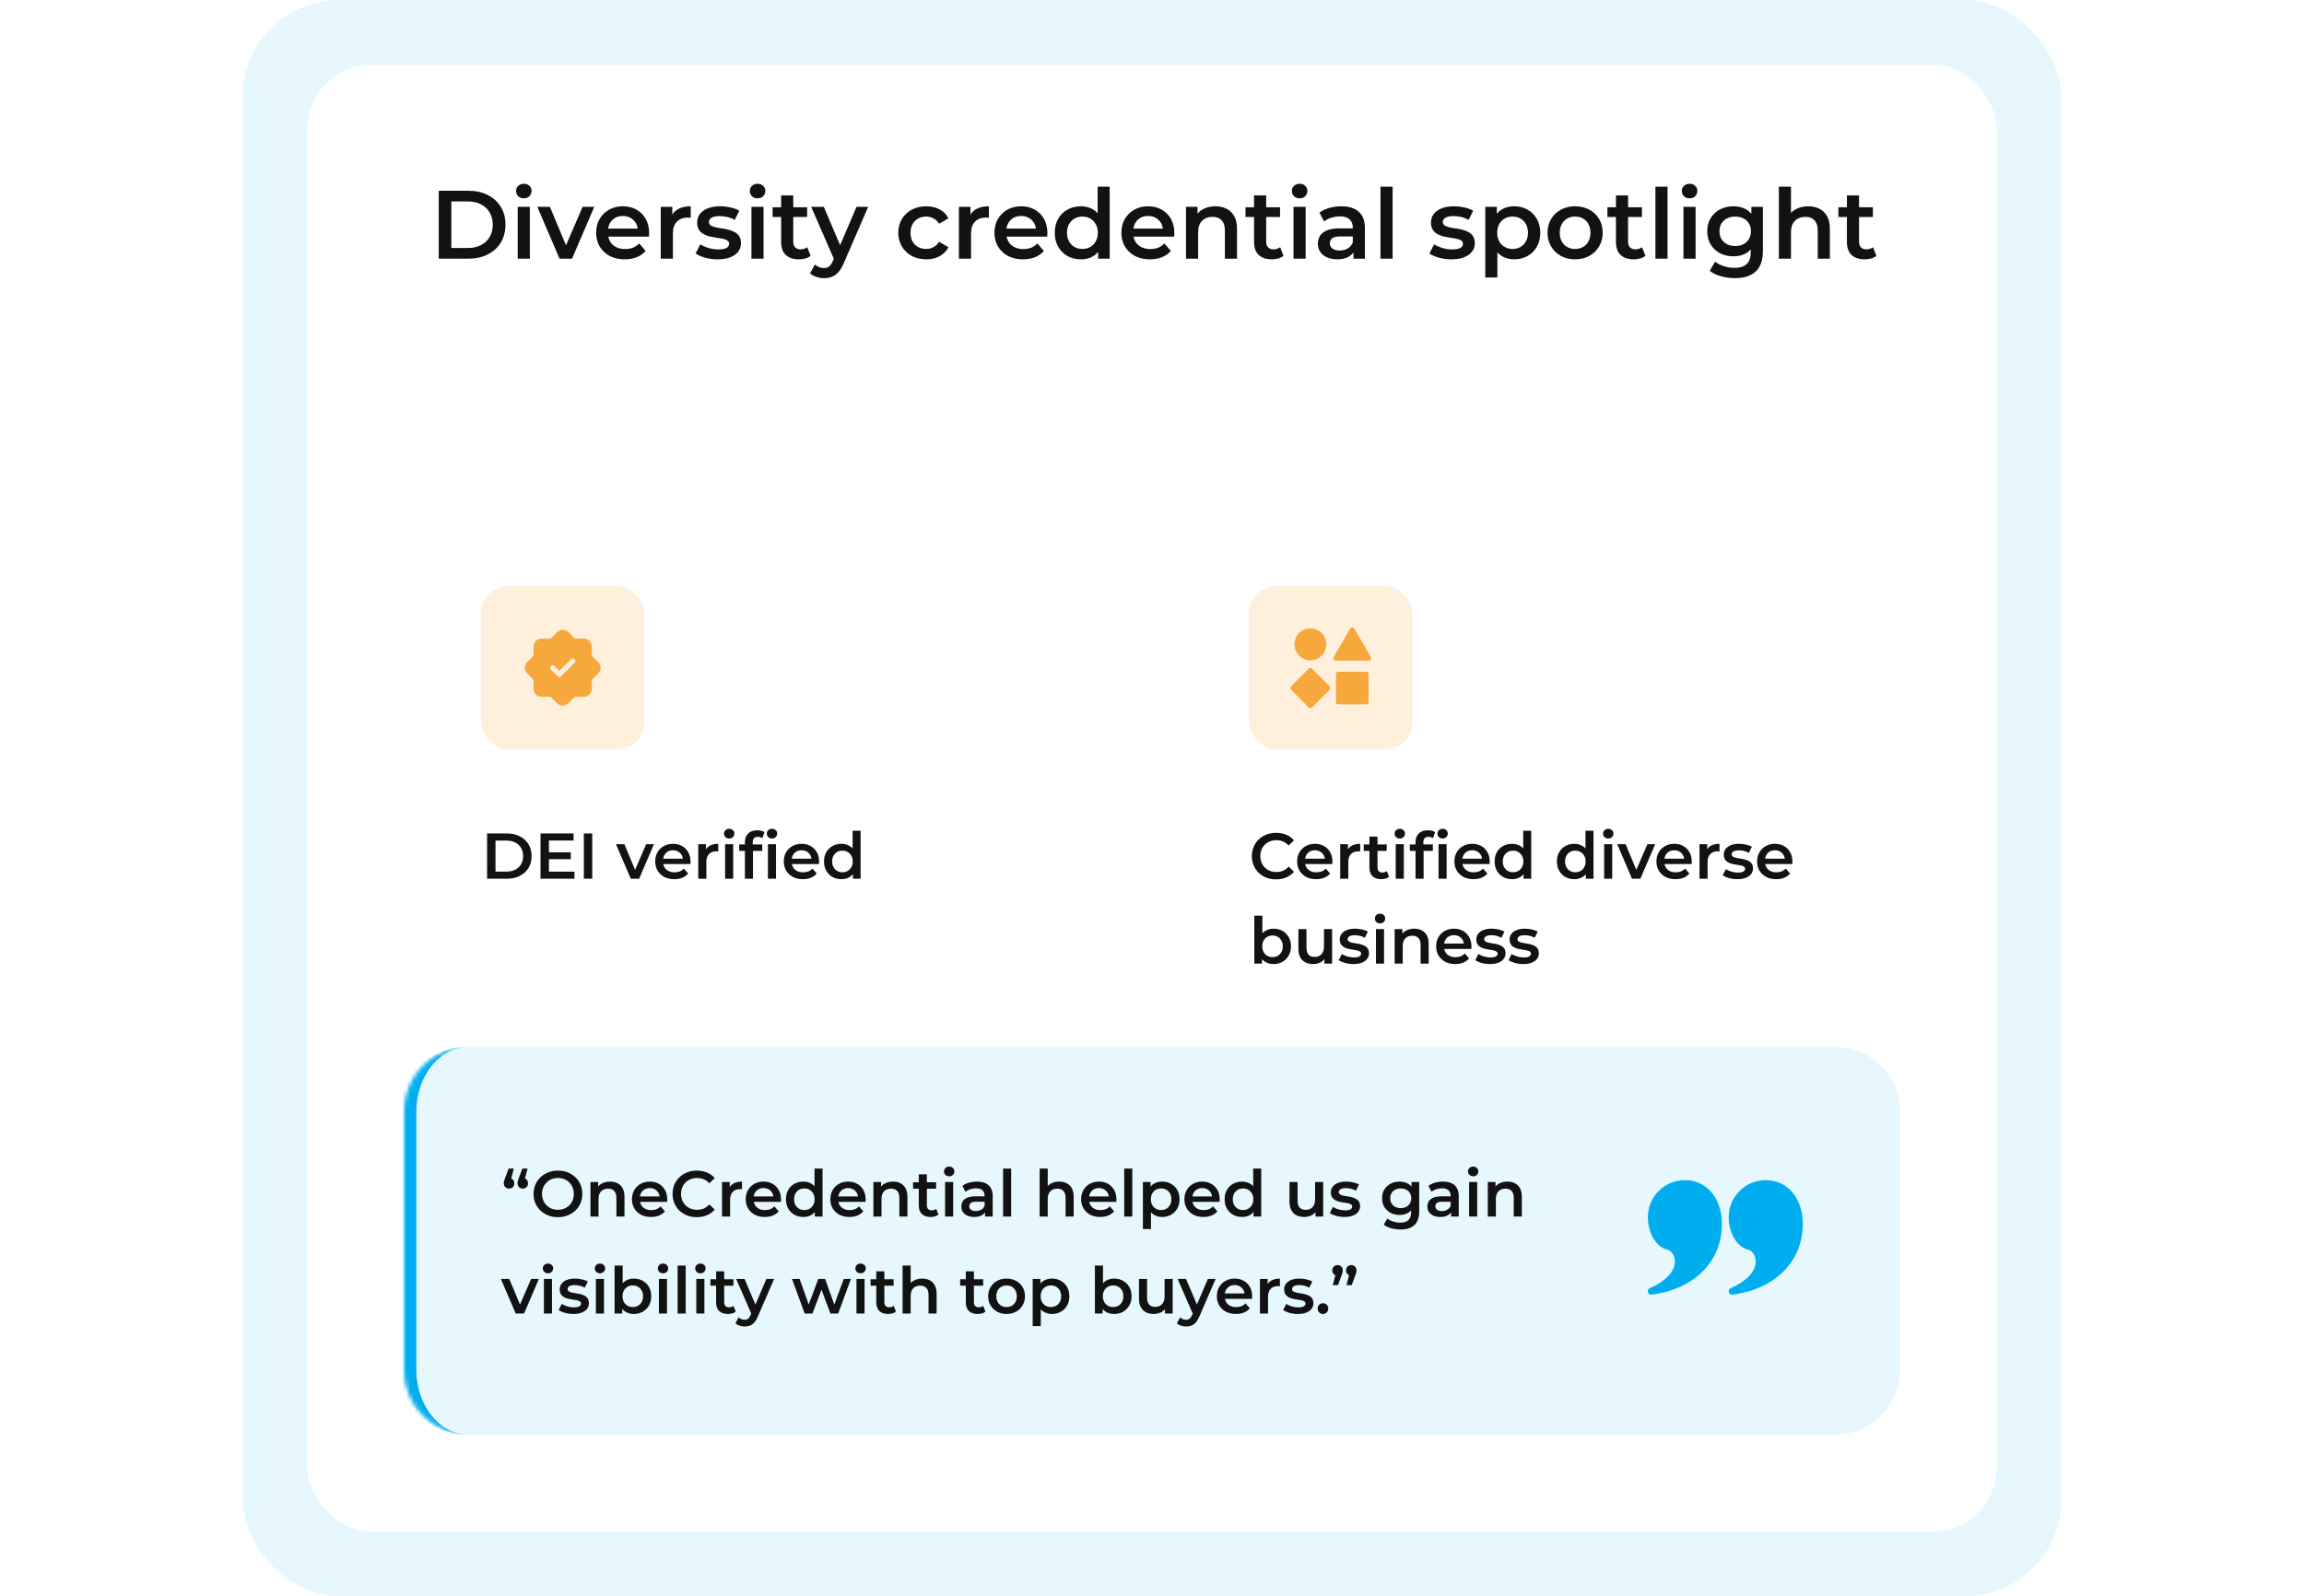 <svg width="570" height="395" viewBox="0 0 570 395" fill="none" xmlns="http://www.w3.org/2000/svg">
<rect x="60" width="450" height="395" rx="24" fill="#E6F7FE"/>
<rect x="76" y="16" width="418" height="363" rx="16" fill="white"/>
<path d="M108.541 64V47.2H115.885C117.709 47.2 119.309 47.552 120.685 48.256C122.061 48.96 123.133 49.936 123.901 51.184C124.669 52.432 125.053 53.904 125.053 55.6C125.053 57.28 124.669 58.752 123.901 60.016C123.133 61.264 122.061 62.24 120.685 62.944C119.309 63.648 117.709 64 115.885 64H108.541ZM111.661 61.36H115.741C117.005 61.36 118.093 61.12 119.005 60.64C119.933 60.16 120.645 59.488 121.141 58.624C121.653 57.76 121.909 56.752 121.909 55.6C121.909 54.432 121.653 53.424 121.141 52.576C120.645 51.712 119.933 51.04 119.005 50.56C118.093 50.08 117.005 49.84 115.741 49.84H111.661V61.36ZM128.081 64V51.184H131.081V64H128.081ZM129.593 49.072C129.033 49.072 128.569 48.896 128.201 48.544C127.849 48.192 127.673 47.768 127.673 47.272C127.673 46.76 127.849 46.336 128.201 46C128.569 45.648 129.033 45.472 129.593 45.472C130.153 45.472 130.609 45.64 130.961 45.976C131.329 46.296 131.513 46.704 131.513 47.2C131.513 47.728 131.337 48.176 130.985 48.544C130.633 48.896 130.169 49.072 129.593 49.072ZM138.427 64L132.931 51.184H136.051L140.779 62.488H139.243L144.139 51.184H147.019L141.523 64H138.427ZM154.566 64.168C153.142 64.168 151.894 63.888 150.822 63.328C149.766 62.752 148.942 61.968 148.35 60.976C147.774 59.984 147.486 58.856 147.486 57.592C147.486 56.312 147.766 55.184 148.326 54.208C148.902 53.216 149.686 52.44 150.678 51.88C151.686 51.32 152.83 51.04 154.11 51.04C155.358 51.04 156.47 51.312 157.446 51.856C158.422 52.4 159.19 53.168 159.75 54.16C160.31 55.152 160.59 56.32 160.59 57.664C160.59 57.792 160.582 57.936 160.566 58.096C160.566 58.256 160.558 58.408 160.542 58.552H149.862V56.56H158.958L157.782 57.184C157.798 56.448 157.646 55.8 157.326 55.24C157.006 54.68 156.566 54.24 156.006 53.92C155.462 53.6 154.83 53.44 154.11 53.44C153.374 53.44 152.726 53.6 152.166 53.92C151.622 54.24 151.19 54.688 150.87 55.264C150.566 55.824 150.414 56.488 150.414 57.256V57.736C150.414 58.504 150.59 59.184 150.942 59.776C151.294 60.368 151.79 60.824 152.43 61.144C153.07 61.464 153.806 61.624 154.638 61.624C155.358 61.624 156.006 61.512 156.582 61.288C157.158 61.064 157.67 60.712 158.118 60.232L159.726 62.08C159.15 62.752 158.422 63.272 157.542 63.64C156.678 63.992 155.686 64.168 154.566 64.168ZM163.472 64V51.184H166.328V54.712L165.992 53.68C166.376 52.816 166.976 52.16 167.792 51.712C168.624 51.264 169.656 51.04 170.888 51.04V53.896C170.76 53.864 170.64 53.848 170.528 53.848C170.416 53.832 170.304 53.824 170.192 53.824C169.056 53.824 168.152 54.16 167.48 54.832C166.808 55.488 166.472 56.472 166.472 57.784V64H163.472ZM177.51 64.168C176.438 64.168 175.406 64.032 174.414 63.76C173.438 63.472 172.662 63.128 172.086 62.728L173.238 60.448C173.814 60.816 174.502 61.12 175.302 61.36C176.102 61.6 176.902 61.72 177.702 61.72C178.646 61.72 179.326 61.592 179.742 61.336C180.174 61.08 180.39 60.736 180.39 60.304C180.39 59.952 180.246 59.688 179.958 59.512C179.67 59.32 179.294 59.176 178.83 59.08C178.366 58.984 177.846 58.896 177.27 58.816C176.71 58.736 176.142 58.632 175.566 58.504C175.006 58.36 174.494 58.16 174.03 57.904C173.566 57.632 173.19 57.272 172.902 56.824C172.614 56.376 172.47 55.784 172.47 55.048C172.47 54.232 172.702 53.528 173.166 52.936C173.63 52.328 174.278 51.864 175.11 51.544C175.958 51.208 176.958 51.04 178.11 51.04C178.974 51.04 179.846 51.136 180.726 51.328C181.606 51.52 182.334 51.792 182.91 52.144L181.758 54.424C181.15 54.056 180.534 53.808 179.91 53.68C179.302 53.536 178.694 53.464 178.086 53.464C177.174 53.464 176.494 53.6 176.046 53.872C175.614 54.144 175.398 54.488 175.398 54.904C175.398 55.288 175.542 55.576 175.83 55.768C176.118 55.96 176.494 56.112 176.958 56.224C177.422 56.336 177.934 56.432 178.494 56.512C179.07 56.576 179.638 56.68 180.198 56.824C180.758 56.968 181.27 57.168 181.734 57.424C182.214 57.664 182.598 58.008 182.886 58.456C183.174 58.904 183.318 59.488 183.318 60.208C183.318 61.008 183.078 61.704 182.598 62.296C182.134 62.888 181.47 63.352 180.606 63.688C179.742 64.008 178.71 64.168 177.51 64.168ZM185.902 64V51.184H188.902V64H185.902ZM187.414 49.072C186.854 49.072 186.39 48.896 186.022 48.544C185.67 48.192 185.494 47.768 185.494 47.272C185.494 46.76 185.67 46.336 186.022 46C186.39 45.648 186.854 45.472 187.414 45.472C187.974 45.472 188.43 45.64 188.782 45.976C189.15 46.296 189.334 46.704 189.334 47.2C189.334 47.728 189.158 48.176 188.806 48.544C188.454 48.896 187.99 49.072 187.414 49.072ZM197.663 64.168C196.255 64.168 195.167 63.808 194.399 63.088C193.631 62.352 193.247 61.272 193.247 59.848V48.352H196.247V59.776C196.247 60.384 196.399 60.856 196.703 61.192C197.023 61.528 197.463 61.696 198.023 61.696C198.695 61.696 199.255 61.52 199.703 61.168L200.543 63.304C200.191 63.592 199.759 63.808 199.247 63.952C198.735 64.096 198.207 64.168 197.663 64.168ZM191.135 53.68V51.28H199.679V53.68H191.135ZM203.833 68.824C203.209 68.824 202.585 68.72 201.961 68.512C201.337 68.304 200.817 68.016 200.401 67.648L201.601 65.44C201.905 65.712 202.249 65.928 202.633 66.088C203.017 66.248 203.409 66.328 203.809 66.328C204.353 66.328 204.793 66.192 205.129 65.92C205.465 65.648 205.777 65.192 206.065 64.552L206.809 62.872L207.049 62.512L211.897 51.184H214.777L208.777 65.032C208.377 65.992 207.929 66.752 207.433 67.312C206.953 67.872 206.409 68.264 205.801 68.488C205.209 68.712 204.553 68.824 203.833 68.824ZM206.473 64.456L200.689 51.184H203.809L208.513 62.248L206.473 64.456ZM229.164 64.168C227.82 64.168 226.62 63.888 225.564 63.328C224.524 62.752 223.708 61.968 223.116 60.976C222.524 59.984 222.228 58.856 222.228 57.592C222.228 56.312 222.524 55.184 223.116 54.208C223.708 53.216 224.524 52.44 225.564 51.88C226.62 51.32 227.82 51.04 229.164 51.04C230.412 51.04 231.508 51.296 232.452 51.808C233.412 52.304 234.14 53.04 234.636 54.016L232.332 55.36C231.948 54.752 231.476 54.304 230.916 54.016C230.372 53.728 229.78 53.584 229.14 53.584C228.404 53.584 227.74 53.744 227.148 54.064C226.556 54.384 226.092 54.848 225.756 55.456C225.42 56.048 225.252 56.76 225.252 57.592C225.252 58.424 225.42 59.144 225.756 59.752C226.092 60.344 226.556 60.8 227.148 61.12C227.74 61.44 228.404 61.6 229.14 61.6C229.78 61.6 230.372 61.456 230.916 61.168C231.476 60.88 231.948 60.432 232.332 59.824L234.636 61.168C234.14 62.128 233.412 62.872 232.452 63.4C231.508 63.912 230.412 64.168 229.164 64.168ZM237.23 64V51.184H240.086V54.712L239.75 53.68C240.134 52.816 240.734 52.16 241.55 51.712C242.382 51.264 243.414 51.04 244.646 51.04V53.896C244.518 53.864 244.398 53.848 244.286 53.848C244.174 53.832 244.062 53.824 243.95 53.824C242.814 53.824 241.91 54.16 241.238 54.832C240.566 55.488 240.23 56.472 240.23 57.784V64H237.23ZM253.097 64.168C251.673 64.168 250.425 63.888 249.353 63.328C248.297 62.752 247.473 61.968 246.881 60.976C246.305 59.984 246.017 58.856 246.017 57.592C246.017 56.312 246.297 55.184 246.857 54.208C247.433 53.216 248.217 52.44 249.209 51.88C250.217 51.32 251.361 51.04 252.641 51.04C253.889 51.04 255.001 51.312 255.977 51.856C256.953 52.4 257.721 53.168 258.281 54.16C258.841 55.152 259.121 56.32 259.121 57.664C259.121 57.792 259.113 57.936 259.097 58.096C259.097 58.256 259.089 58.408 259.073 58.552H248.393V56.56H257.489L256.313 57.184C256.329 56.448 256.177 55.8 255.857 55.24C255.537 54.68 255.097 54.24 254.537 53.92C253.993 53.6 253.361 53.44 252.641 53.44C251.905 53.44 251.257 53.6 250.697 53.92C250.153 54.24 249.721 54.688 249.401 55.264C249.097 55.824 248.945 56.488 248.945 57.256V57.736C248.945 58.504 249.121 59.184 249.473 59.776C249.825 60.368 250.321 60.824 250.961 61.144C251.601 61.464 252.337 61.624 253.169 61.624C253.889 61.624 254.537 61.512 255.113 61.288C255.689 61.064 256.201 60.712 256.649 60.232L258.257 62.08C257.681 62.752 256.953 63.272 256.073 63.64C255.209 63.992 254.217 64.168 253.097 64.168ZM267.427 64.168C266.195 64.168 265.083 63.896 264.091 63.352C263.115 62.792 262.347 62.024 261.787 61.048C261.227 60.072 260.947 58.92 260.947 57.592C260.947 56.264 261.227 55.112 261.787 54.136C262.347 53.16 263.115 52.4 264.091 51.856C265.083 51.312 266.195 51.04 267.427 51.04C268.499 51.04 269.459 51.28 270.307 51.76C271.155 52.224 271.827 52.936 272.323 53.896C272.819 54.856 273.067 56.088 273.067 57.592C273.067 59.08 272.827 60.312 272.347 61.288C271.867 62.248 271.203 62.968 270.355 63.448C269.507 63.928 268.531 64.168 267.427 64.168ZM267.787 61.6C268.507 61.6 269.147 61.44 269.707 61.12C270.283 60.8 270.739 60.336 271.075 59.728C271.427 59.12 271.603 58.408 271.603 57.592C271.603 56.76 271.427 56.048 271.075 55.456C270.739 54.848 270.283 54.384 269.707 54.064C269.147 53.744 268.507 53.584 267.787 53.584C267.067 53.584 266.419 53.744 265.843 54.064C265.283 54.384 264.827 54.848 264.475 55.456C264.139 56.048 263.971 56.76 263.971 57.592C263.971 58.408 264.139 59.12 264.475 59.728C264.827 60.336 265.283 60.8 265.843 61.12C266.419 61.44 267.067 61.6 267.787 61.6ZM271.675 64V60.976L271.795 57.568L271.555 54.16V46.192H274.531V64H271.675ZM284.504 64.168C283.08 64.168 281.832 63.888 280.76 63.328C279.704 62.752 278.88 61.968 278.288 60.976C277.712 59.984 277.424 58.856 277.424 57.592C277.424 56.312 277.704 55.184 278.264 54.208C278.84 53.216 279.624 52.44 280.616 51.88C281.624 51.32 282.768 51.04 284.048 51.04C285.296 51.04 286.408 51.312 287.384 51.856C288.36 52.4 289.128 53.168 289.688 54.16C290.248 55.152 290.528 56.32 290.528 57.664C290.528 57.792 290.52 57.936 290.504 58.096C290.504 58.256 290.496 58.408 290.48 58.552H279.8V56.56H288.896L287.72 57.184C287.736 56.448 287.584 55.8 287.264 55.24C286.944 54.68 286.504 54.24 285.944 53.92C285.4 53.6 284.768 53.44 284.048 53.44C283.312 53.44 282.664 53.6 282.104 53.92C281.56 54.24 281.128 54.688 280.808 55.264C280.504 55.824 280.352 56.488 280.352 57.256V57.736C280.352 58.504 280.528 59.184 280.88 59.776C281.232 60.368 281.728 60.824 282.368 61.144C283.008 61.464 283.744 61.624 284.576 61.624C285.296 61.624 285.944 61.512 286.52 61.288C287.096 61.064 287.608 60.712 288.056 60.232L289.664 62.08C289.088 62.752 288.36 63.272 287.48 63.64C286.616 63.992 285.624 64.168 284.504 64.168ZM300.681 51.04C301.705 51.04 302.617 51.24 303.417 51.64C304.233 52.04 304.873 52.656 305.337 53.488C305.801 54.304 306.033 55.36 306.033 56.656V64H303.033V57.04C303.033 55.904 302.761 55.056 302.217 54.496C301.689 53.936 300.945 53.656 299.985 53.656C299.281 53.656 298.657 53.8 298.113 54.088C297.569 54.376 297.145 54.808 296.841 55.384C296.553 55.944 296.409 56.656 296.409 57.52V64H293.409V51.184H296.265V54.64L295.761 53.584C296.209 52.768 296.857 52.144 297.705 51.712C298.569 51.264 299.561 51.04 300.681 51.04ZM314.663 64.168C313.255 64.168 312.167 63.808 311.399 63.088C310.631 62.352 310.247 61.272 310.247 59.848V48.352H313.247V59.776C313.247 60.384 313.399 60.856 313.703 61.192C314.023 61.528 314.463 61.696 315.023 61.696C315.695 61.696 316.255 61.52 316.703 61.168L317.543 63.304C317.191 63.592 316.759 63.808 316.247 63.952C315.735 64.096 315.207 64.168 314.663 64.168ZM308.135 53.68V51.28H316.679V53.68H308.135ZM320.011 64V51.184H323.011V64H320.011ZM321.523 49.072C320.963 49.072 320.499 48.896 320.131 48.544C319.779 48.192 319.603 47.768 319.603 47.272C319.603 46.76 319.779 46.336 320.131 46C320.499 45.648 320.963 45.472 321.523 45.472C322.083 45.472 322.539 45.64 322.891 45.976C323.259 46.296 323.443 46.704 323.443 47.2C323.443 47.728 323.267 48.176 322.915 48.544C322.563 48.896 322.099 49.072 321.523 49.072ZM334.844 64V61.408L334.676 60.856V56.32C334.676 55.44 334.412 54.76 333.884 54.28C333.356 53.784 332.556 53.536 331.484 53.536C330.764 53.536 330.052 53.648 329.348 53.872C328.66 54.096 328.076 54.408 327.596 54.808L326.42 52.624C327.108 52.096 327.924 51.704 328.868 51.448C329.828 51.176 330.82 51.04 331.844 51.04C333.7 51.04 335.132 51.488 336.14 52.384C337.164 53.264 337.676 54.632 337.676 56.488V64H334.844ZM330.812 64.168C329.852 64.168 329.012 64.008 328.292 63.688C327.572 63.352 327.012 62.896 326.612 62.32C326.228 61.728 326.036 61.064 326.036 60.328C326.036 59.608 326.204 58.96 326.54 58.384C326.892 57.808 327.46 57.352 328.244 57.016C329.028 56.68 330.068 56.512 331.364 56.512H335.084V58.504H331.58C330.556 58.504 329.868 58.672 329.516 59.008C329.164 59.328 328.988 59.728 328.988 60.208C328.988 60.752 329.204 61.184 329.636 61.504C330.068 61.824 330.668 61.984 331.436 61.984C332.172 61.984 332.828 61.816 333.404 61.48C333.996 61.144 334.42 60.648 334.676 59.992L335.18 61.792C334.892 62.544 334.372 63.128 333.62 63.544C332.884 63.96 331.948 64.168 330.812 64.168ZM341.527 64V46.192H344.527V64H341.527ZM359.057 64.168C357.985 64.168 356.953 64.032 355.961 63.76C354.985 63.472 354.209 63.128 353.633 62.728L354.785 60.448C355.361 60.816 356.049 61.12 356.849 61.36C357.649 61.6 358.449 61.72 359.249 61.72C360.193 61.72 360.873 61.592 361.289 61.336C361.721 61.08 361.937 60.736 361.937 60.304C361.937 59.952 361.793 59.688 361.505 59.512C361.217 59.32 360.841 59.176 360.377 59.08C359.913 58.984 359.393 58.896 358.817 58.816C358.257 58.736 357.689 58.632 357.113 58.504C356.553 58.36 356.041 58.16 355.577 57.904C355.113 57.632 354.737 57.272 354.449 56.824C354.161 56.376 354.017 55.784 354.017 55.048C354.017 54.232 354.249 53.528 354.713 52.936C355.177 52.328 355.825 51.864 356.657 51.544C357.505 51.208 358.505 51.04 359.657 51.04C360.521 51.04 361.393 51.136 362.273 51.328C363.153 51.52 363.881 51.792 364.457 52.144L363.305 54.424C362.697 54.056 362.081 53.808 361.457 53.68C360.849 53.536 360.241 53.464 359.633 53.464C358.721 53.464 358.041 53.6 357.593 53.872C357.161 54.144 356.945 54.488 356.945 54.904C356.945 55.288 357.089 55.576 357.377 55.768C357.665 55.96 358.041 56.112 358.505 56.224C358.969 56.336 359.481 56.432 360.041 56.512C360.617 56.576 361.185 56.68 361.745 56.824C362.305 56.968 362.817 57.168 363.281 57.424C363.761 57.664 364.145 58.008 364.433 58.456C364.721 58.904 364.865 59.488 364.865 60.208C364.865 61.008 364.625 61.704 364.145 62.296C363.681 62.888 363.017 63.352 362.153 63.688C361.289 64.008 360.257 64.168 359.057 64.168ZM374.552 64.168C373.512 64.168 372.56 63.928 371.696 63.448C370.848 62.968 370.168 62.248 369.656 61.288C369.16 60.312 368.912 59.08 368.912 57.592C368.912 56.088 369.152 54.856 369.632 53.896C370.128 52.936 370.8 52.224 371.648 51.76C372.496 51.28 373.464 51.04 374.552 51.04C375.816 51.04 376.928 51.312 377.888 51.856C378.864 52.4 379.632 53.16 380.192 54.136C380.768 55.112 381.056 56.264 381.056 57.592C381.056 58.92 380.768 60.08 380.192 61.072C379.632 62.048 378.864 62.808 377.888 63.352C376.928 63.896 375.816 64.168 374.552 64.168ZM367.448 68.656V51.184H370.304V54.208L370.208 57.616L370.448 61.024V68.656H367.448ZM374.216 61.6C374.936 61.6 375.576 61.44 376.136 61.12C376.712 60.8 377.168 60.336 377.504 59.728C377.84 59.12 378.008 58.408 378.008 57.592C378.008 56.76 377.84 56.048 377.504 55.456C377.168 54.848 376.712 54.384 376.136 54.064C375.576 53.744 374.936 53.584 374.216 53.584C373.496 53.584 372.848 53.744 372.272 54.064C371.696 54.384 371.24 54.848 370.904 55.456C370.568 56.048 370.4 56.76 370.4 57.592C370.4 58.408 370.568 59.12 370.904 59.728C371.24 60.336 371.696 60.8 372.272 61.12C372.848 61.44 373.496 61.6 374.216 61.6ZM389.662 64.168C388.35 64.168 387.182 63.888 386.158 63.328C385.134 62.752 384.326 61.968 383.734 60.976C383.142 59.984 382.846 58.856 382.846 57.592C382.846 56.312 383.142 55.184 383.734 54.208C384.326 53.216 385.134 52.44 386.158 51.88C387.182 51.32 388.35 51.04 389.662 51.04C390.99 51.04 392.166 51.32 393.19 51.88C394.23 52.44 395.038 53.208 395.614 54.184C396.206 55.16 396.502 56.296 396.502 57.592C396.502 58.856 396.206 59.984 395.614 60.976C395.038 61.968 394.23 62.752 393.19 63.328C392.166 63.888 390.99 64.168 389.662 64.168ZM389.662 61.6C390.398 61.6 391.054 61.44 391.63 61.12C392.206 60.8 392.654 60.336 392.974 59.728C393.31 59.12 393.478 58.408 393.478 57.592C393.478 56.76 393.31 56.048 392.974 55.456C392.654 54.848 392.206 54.384 391.63 54.064C391.054 53.744 390.406 53.584 389.686 53.584C388.95 53.584 388.294 53.744 387.718 54.064C387.158 54.384 386.71 54.848 386.374 55.456C386.038 56.048 385.87 56.76 385.87 57.592C385.87 58.408 386.038 59.12 386.374 59.728C386.71 60.336 387.158 60.8 387.718 61.12C388.294 61.44 388.942 61.6 389.662 61.6ZM404.194 64.168C402.786 64.168 401.698 63.808 400.93 63.088C400.162 62.352 399.778 61.272 399.778 59.848V48.352H402.778V59.776C402.778 60.384 402.93 60.856 403.234 61.192C403.554 61.528 403.994 61.696 404.554 61.696C405.226 61.696 405.786 61.52 406.234 61.168L407.074 63.304C406.722 63.592 406.29 63.808 405.778 63.952C405.266 64.096 404.738 64.168 404.194 64.168ZM397.666 53.68V51.28H406.21V53.68H397.666ZM409.542 64V46.192H412.542V64H409.542ZM416.48 64V51.184H419.48V64H416.48ZM417.992 49.072C417.432 49.072 416.968 48.896 416.6 48.544C416.248 48.192 416.072 47.768 416.072 47.272C416.072 46.76 416.248 46.336 416.6 46C416.968 45.648 417.432 45.472 417.992 45.472C418.552 45.472 419.008 45.64 419.36 45.976C419.728 46.296 419.912 46.704 419.912 47.2C419.912 47.728 419.736 48.176 419.384 48.544C419.032 48.896 418.568 49.072 417.992 49.072ZM429.225 68.824C428.041 68.824 426.881 68.664 425.745 68.344C424.625 68.04 423.705 67.592 422.985 67L424.329 64.744C424.889 65.208 425.593 65.576 426.441 65.848C427.305 66.136 428.177 66.28 429.057 66.28C430.465 66.28 431.497 65.952 432.153 65.296C432.809 64.656 433.137 63.688 433.137 62.392V60.112L433.377 57.208L433.281 54.304V51.184H436.137V62.056C436.137 64.376 435.545 66.08 434.361 67.168C433.177 68.272 431.465 68.824 429.225 68.824ZM428.841 63.424C427.625 63.424 426.521 63.168 425.529 62.656C424.553 62.128 423.777 61.4 423.201 60.472C422.641 59.544 422.361 58.456 422.361 57.208C422.361 55.976 422.641 54.896 423.201 53.968C423.777 53.04 424.553 52.32 425.529 51.808C426.521 51.296 427.625 51.04 428.841 51.04C429.929 51.04 430.905 51.256 431.769 51.688C432.633 52.12 433.321 52.792 433.833 53.704C434.361 54.616 434.625 55.784 434.625 57.208C434.625 58.632 434.361 59.808 433.833 60.736C433.321 61.648 432.633 62.328 431.769 62.776C430.905 63.208 429.929 63.424 428.841 63.424ZM429.297 60.88C430.049 60.88 430.721 60.728 431.313 60.424C431.905 60.104 432.361 59.672 432.681 59.128C433.017 58.568 433.185 57.928 433.185 57.208C433.185 56.488 433.017 55.856 432.681 55.312C432.361 54.752 431.905 54.328 431.313 54.04C430.721 53.736 430.049 53.584 429.297 53.584C428.545 53.584 427.865 53.736 427.257 54.04C426.665 54.328 426.201 54.752 425.865 55.312C425.545 55.856 425.385 56.488 425.385 57.208C425.385 57.928 425.545 58.568 425.865 59.128C426.201 59.672 426.665 60.104 427.257 60.424C427.865 60.728 428.545 60.88 429.297 60.88ZM447.353 51.04C448.377 51.04 449.289 51.24 450.089 51.64C450.905 52.04 451.545 52.656 452.009 53.488C452.473 54.304 452.705 55.36 452.705 56.656V64H449.705V57.04C449.705 55.904 449.433 55.056 448.889 54.496C448.361 53.936 447.617 53.656 446.657 53.656C445.953 53.656 445.329 53.8 444.785 54.088C444.241 54.376 443.817 54.808 443.513 55.384C443.225 55.944 443.081 56.656 443.081 57.52V64H440.081V46.192H443.081V54.64L442.433 53.584C442.881 52.768 443.529 52.144 444.377 51.712C445.241 51.264 446.233 51.04 447.353 51.04ZM461.335 64.168C459.927 64.168 458.839 63.808 458.071 63.088C457.303 62.352 456.919 61.272 456.919 59.848V48.352H459.919V59.776C459.919 60.384 460.071 60.856 460.375 61.192C460.695 61.528 461.135 61.696 461.695 61.696C462.367 61.696 462.927 61.52 463.375 61.168L464.215 63.304C463.863 63.592 463.431 63.808 462.919 63.952C462.407 64.096 461.879 64.168 461.335 64.168ZM454.807 53.68V51.28H463.351V53.68H454.807Z" fill="#121212"/>
<g filter="url(#filter0_d_914_98804)">
<rect x="103" y="94" width="174" height="130.425" rx="13.475" fill="white" shape-rendering="crispEdges"/>
<rect x="119" y="110" width="40.425" height="40.425" rx="6.737" fill="#FFF0DD"/>
<g clip-path="url(#clip0_914_98804)">
<path d="M146.625 127.433C146.558 127.368 146.505 127.29 146.468 127.204C146.432 127.118 146.413 127.026 146.412 126.933V124.958C146.412 124.441 146.206 123.945 145.84 123.58C145.475 123.214 144.979 123.008 144.462 123.008H142.487C142.394 123.007 142.302 122.988 142.216 122.952C142.13 122.915 142.052 122.862 141.987 122.795L140.6 121.408C140.231 121.041 139.732 120.836 139.212 120.836C138.692 120.836 138.194 121.041 137.825 121.408L136.437 122.795C136.372 122.862 136.295 122.915 136.209 122.952C136.123 122.988 136.031 123.007 135.937 123.008H133.962C133.445 123.008 132.95 123.214 132.584 123.58C132.219 123.945 132.013 124.441 132.012 124.958V126.933C132.012 127.026 131.993 127.118 131.956 127.204C131.92 127.29 131.867 127.368 131.8 127.433L130.412 128.82C130.046 129.189 129.84 129.688 129.84 130.208C129.84 130.728 130.046 131.226 130.412 131.595L131.8 132.983C131.867 133.048 131.92 133.125 131.956 133.211C131.993 133.297 132.012 133.389 132.012 133.483V135.458C132.013 135.975 132.219 136.47 132.584 136.836C132.95 137.201 133.445 137.407 133.962 137.408H135.937C136.031 137.408 136.123 137.427 136.209 137.464C136.295 137.5 136.372 137.553 136.437 137.62L137.825 139.008C138.007 139.19 138.223 139.335 138.461 139.433C138.699 139.532 138.955 139.583 139.212 139.583C139.47 139.583 139.725 139.532 139.963 139.433C140.201 139.335 140.418 139.19 140.6 139.008L141.987 137.62C142.052 137.553 142.13 137.5 142.216 137.464C142.302 137.427 142.394 137.408 142.487 137.408H144.462C144.979 137.407 145.475 137.201 145.84 136.836C146.206 136.47 146.412 135.975 146.412 135.458V133.483C146.413 133.389 146.432 133.297 146.468 133.211C146.505 133.125 146.558 133.048 146.625 132.983L148.012 131.595C148.379 131.226 148.584 130.728 148.584 130.208C148.584 129.688 148.379 129.189 148.012 128.82L146.625 127.433ZM142.15 128.983L138.825 132.32C138.704 132.433 138.546 132.495 138.381 132.495C138.216 132.495 138.058 132.433 137.937 132.32L136.275 130.645C136.161 130.529 136.097 130.372 136.098 130.209C136.099 130.046 136.164 129.89 136.279 129.775C136.394 129.659 136.551 129.594 136.714 129.593C136.877 129.593 137.033 129.656 137.15 129.77L138.375 130.995L141.275 128.095C141.392 127.981 141.549 127.917 141.712 127.917C141.876 127.917 142.033 127.981 142.15 128.095C142.209 128.153 142.256 128.222 142.289 128.298C142.321 128.374 142.337 128.456 142.337 128.539C142.337 128.622 142.321 128.704 142.289 128.78C142.256 128.856 142.209 128.925 142.15 128.983Z" fill="#F7A83C"/>
</g>
<path d="M120.504 182.422V171.222H125.4C126.616 171.222 127.683 171.457 128.6 171.926C129.517 172.395 130.232 173.046 130.744 173.878C131.256 174.71 131.512 175.691 131.512 176.822C131.512 177.942 131.256 178.923 130.744 179.766C130.232 180.598 129.517 181.249 128.6 181.718C127.683 182.187 126.616 182.422 125.4 182.422H120.504ZM122.584 180.662H125.304C126.147 180.662 126.872 180.502 127.48 180.182C128.099 179.862 128.573 179.414 128.904 178.838C129.245 178.262 129.416 177.59 129.416 176.822C129.416 176.043 129.245 175.371 128.904 174.806C128.573 174.23 128.099 173.782 127.48 173.462C126.872 173.142 126.147 172.982 125.304 172.982H122.584V180.662ZM135.643 175.878H141.211V177.59H135.643V175.878ZM135.803 180.678H142.123V182.422H133.723V171.222H141.899V172.966H135.803V180.678ZM144.442 182.422V171.222H146.522V182.422H144.442ZM156.053 182.422L152.389 173.878H154.469L157.621 181.414H156.597L159.861 173.878H161.781L158.117 182.422H156.053ZM166.812 182.534C165.863 182.534 165.031 182.347 164.316 181.974C163.612 181.59 163.063 181.067 162.668 180.406C162.284 179.745 162.092 178.993 162.092 178.15C162.092 177.297 162.279 176.545 162.652 175.894C163.036 175.233 163.559 174.715 164.22 174.342C164.892 173.969 165.655 173.782 166.508 173.782C167.34 173.782 168.082 173.963 168.732 174.326C169.383 174.689 169.895 175.201 170.268 175.862C170.642 176.523 170.828 177.302 170.828 178.198C170.828 178.283 170.823 178.379 170.812 178.486C170.812 178.593 170.807 178.694 170.796 178.79H163.676V177.462H169.74L168.956 177.878C168.967 177.387 168.866 176.955 168.652 176.582C168.439 176.209 168.146 175.915 167.772 175.702C167.41 175.489 166.988 175.382 166.508 175.382C166.018 175.382 165.586 175.489 165.212 175.702C164.85 175.915 164.562 176.214 164.348 176.598C164.146 176.971 164.044 177.414 164.044 177.926V178.246C164.044 178.758 164.162 179.211 164.396 179.606C164.631 180.001 164.962 180.305 165.388 180.518C165.815 180.731 166.306 180.838 166.86 180.838C167.34 180.838 167.772 180.763 168.156 180.614C168.54 180.465 168.882 180.23 169.18 179.91L170.252 181.142C169.868 181.59 169.383 181.937 168.796 182.182C168.22 182.417 167.559 182.534 166.812 182.534ZM172.75 182.422V173.878H174.654V176.23L174.43 175.542C174.686 174.966 175.086 174.529 175.63 174.23C176.184 173.931 176.872 173.782 177.694 173.782V175.686C177.608 175.665 177.528 175.654 177.454 175.654C177.379 175.643 177.304 175.638 177.23 175.638C176.472 175.638 175.87 175.862 175.422 176.31C174.974 176.747 174.75 177.403 174.75 178.278V182.422H172.75ZM179.39 182.422V173.878H181.39V182.422H179.39ZM180.398 172.47C180.025 172.47 179.715 172.353 179.47 172.118C179.235 171.883 179.118 171.601 179.118 171.27C179.118 170.929 179.235 170.646 179.47 170.422C179.715 170.187 180.025 170.07 180.398 170.07C180.771 170.07 181.075 170.182 181.31 170.406C181.555 170.619 181.678 170.891 181.678 171.222C181.678 171.574 181.561 171.873 181.326 172.118C181.091 172.353 180.782 172.47 180.398 172.47ZM184.287 182.422V173.398C184.287 172.502 184.548 171.787 185.071 171.254C185.604 170.71 186.362 170.438 187.343 170.438C187.695 170.438 188.026 170.475 188.335 170.55C188.655 170.625 188.922 170.742 189.135 170.902L188.591 172.406C188.442 172.289 188.271 172.203 188.079 172.15C187.887 172.086 187.69 172.054 187.487 172.054C187.071 172.054 186.756 172.171 186.543 172.406C186.33 172.63 186.223 172.971 186.223 173.43V174.39L186.287 175.286V182.422H184.287ZM182.879 175.542V173.942H188.575V175.542H182.879ZM189.983 182.422V173.878H191.983V182.422H189.983ZM190.991 172.47C190.618 172.47 190.308 172.353 190.063 172.118C189.828 171.883 189.711 171.601 189.711 171.27C189.711 170.929 189.828 170.646 190.063 170.422C190.308 170.187 190.618 170.07 190.991 170.07C191.364 170.07 191.668 170.182 191.903 170.406C192.148 170.619 192.271 170.891 192.271 171.222C192.271 171.574 192.154 171.873 191.919 172.118C191.684 172.353 191.375 172.47 190.991 172.47ZM198.625 182.534C197.676 182.534 196.844 182.347 196.129 181.974C195.425 181.59 194.876 181.067 194.481 180.406C194.097 179.745 193.905 178.993 193.905 178.15C193.905 177.297 194.092 176.545 194.465 175.894C194.849 175.233 195.372 174.715 196.033 174.342C196.705 173.969 197.468 173.782 198.321 173.782C199.153 173.782 199.894 173.963 200.545 174.326C201.196 174.689 201.708 175.201 202.081 175.862C202.454 176.523 202.641 177.302 202.641 178.198C202.641 178.283 202.636 178.379 202.625 178.486C202.625 178.593 202.62 178.694 202.609 178.79H195.489V177.462H201.553L200.769 177.878C200.78 177.387 200.678 176.955 200.465 176.582C200.252 176.209 199.958 175.915 199.585 175.702C199.222 175.489 198.801 175.382 198.321 175.382C197.83 175.382 197.398 175.489 197.025 175.702C196.662 175.915 196.374 176.214 196.161 176.598C195.958 176.971 195.857 177.414 195.857 177.926V178.246C195.857 178.758 195.974 179.211 196.209 179.606C196.444 180.001 196.774 180.305 197.201 180.518C197.628 180.731 198.118 180.838 198.673 180.838C199.153 180.838 199.585 180.763 199.969 180.614C200.353 180.465 200.694 180.23 200.993 179.91L202.065 181.142C201.681 181.59 201.196 181.937 200.609 182.182C200.033 182.417 199.372 182.534 198.625 182.534ZM208.178 182.534C207.357 182.534 206.615 182.353 205.954 181.99C205.303 181.617 204.791 181.105 204.418 180.454C204.045 179.803 203.858 179.035 203.858 178.15C203.858 177.265 204.045 176.497 204.418 175.846C204.791 175.195 205.303 174.689 205.954 174.326C206.615 173.963 207.357 173.782 208.178 173.782C208.893 173.782 209.533 173.942 210.098 174.262C210.663 174.571 211.111 175.046 211.442 175.686C211.773 176.326 211.938 177.147 211.938 178.15C211.938 179.142 211.778 179.963 211.458 180.614C211.138 181.254 210.695 181.734 210.13 182.054C209.565 182.374 208.914 182.534 208.178 182.534ZM208.418 180.822C208.898 180.822 209.325 180.715 209.698 180.502C210.082 180.289 210.386 179.979 210.61 179.574C210.845 179.169 210.962 178.694 210.962 178.15C210.962 177.595 210.845 177.121 210.61 176.726C210.386 176.321 210.082 176.011 209.698 175.798C209.325 175.585 208.898 175.478 208.418 175.478C207.938 175.478 207.506 175.585 207.122 175.798C206.749 176.011 206.445 176.321 206.21 176.726C205.986 177.121 205.874 177.595 205.874 178.15C205.874 178.694 205.986 179.169 206.21 179.574C206.445 179.979 206.749 180.289 207.122 180.502C207.506 180.715 207.938 180.822 208.418 180.822ZM211.01 182.422V180.406L211.09 178.134L210.93 175.862V170.55H212.914V182.422H211.01Z" fill="#121212"/>
</g>
<g filter="url(#filter1_d_914_98804)">
<rect x="293" y="94" width="174" height="130.425" rx="13.475" fill="white" shape-rendering="crispEdges"/>
<rect x="309" y="110" width="40.425" height="40.425" rx="6.737" fill="#FFF0DD"/>
<g clip-path="url(#clip1_914_98804)">
<path d="M324.182 128.367C326.356 128.367 328.124 126.598 328.124 124.424C327.926 119.202 320.437 119.203 320.24 124.424C320.24 126.598 322.008 128.367 324.182 128.367Z" fill="#F7A83C"/>
<path d="M339.133 127.567L335.054 120.502C334.837 120.114 334.257 120.114 334.039 120.502L329.96 127.567C329.733 127.95 330.023 128.452 330.467 128.446H338.626C339.071 128.452 339.36 127.95 339.133 127.567Z" fill="#F7A83C"/>
<path d="M337.989 131.203H331.085C330.762 131.203 330.5 131.465 330.5 131.789V138.692C330.5 139.016 330.762 139.278 331.085 139.278H337.989C338.312 139.278 338.575 139.016 338.575 138.692V131.789C338.575 131.465 338.312 131.203 337.989 131.203Z" fill="#F7A83C"/>
<path d="M324.596 130.437C324.367 130.208 323.996 130.208 323.768 130.437L319.384 134.821C319.155 135.05 319.155 135.421 319.384 135.649L323.768 140.033C323.997 140.262 324.368 140.262 324.597 140.033L328.98 135.65C329.209 135.421 329.209 135.05 328.98 134.821L324.596 130.437Z" fill="#F7A83C"/>
</g>
<path d="M315.688 182.582C314.835 182.582 314.04 182.443 313.304 182.166C312.579 181.878 311.944 181.478 311.4 180.966C310.867 180.443 310.451 179.83 310.152 179.126C309.853 178.422 309.704 177.654 309.704 176.822C309.704 175.99 309.853 175.222 310.152 174.518C310.451 173.814 310.872 173.206 311.416 172.694C311.96 172.171 312.595 171.771 313.32 171.494C314.045 171.206 314.84 171.062 315.704 171.062C316.621 171.062 317.459 171.222 318.216 171.542C318.973 171.851 319.613 172.315 320.136 172.934L318.792 174.198C318.387 173.761 317.933 173.435 317.432 173.222C316.931 172.998 316.387 172.886 315.8 172.886C315.213 172.886 314.675 172.982 314.184 173.174C313.704 173.366 313.283 173.638 312.92 173.99C312.568 174.342 312.291 174.758 312.088 175.238C311.896 175.718 311.8 176.246 311.8 176.822C311.8 177.398 311.896 177.926 312.088 178.406C312.291 178.886 312.568 179.302 312.92 179.654C313.283 180.006 313.704 180.278 314.184 180.47C314.675 180.662 315.213 180.758 315.8 180.758C316.387 180.758 316.931 180.651 317.432 180.438C317.933 180.214 318.387 179.878 318.792 179.43L320.136 180.71C319.613 181.318 318.973 181.782 318.216 182.102C317.459 182.422 316.616 182.582 315.688 182.582ZM325.625 182.534C324.676 182.534 323.844 182.347 323.129 181.974C322.425 181.59 321.876 181.067 321.481 180.406C321.097 179.745 320.905 178.993 320.905 178.15C320.905 177.297 321.092 176.545 321.465 175.894C321.849 175.233 322.372 174.715 323.033 174.342C323.705 173.969 324.468 173.782 325.321 173.782C326.153 173.782 326.894 173.963 327.545 174.326C328.196 174.689 328.708 175.201 329.081 175.862C329.454 176.523 329.641 177.302 329.641 178.198C329.641 178.283 329.636 178.379 329.625 178.486C329.625 178.593 329.62 178.694 329.609 178.79H322.489V177.462H328.553L327.769 177.878C327.78 177.387 327.678 176.955 327.465 176.582C327.252 176.209 326.958 175.915 326.585 175.702C326.222 175.489 325.801 175.382 325.321 175.382C324.83 175.382 324.398 175.489 324.025 175.702C323.662 175.915 323.374 176.214 323.161 176.598C322.958 176.971 322.857 177.414 322.857 177.926V178.246C322.857 178.758 322.974 179.211 323.209 179.606C323.444 180.001 323.774 180.305 324.201 180.518C324.628 180.731 325.118 180.838 325.673 180.838C326.153 180.838 326.585 180.763 326.969 180.614C327.353 180.465 327.694 180.23 327.993 179.91L329.065 181.142C328.681 181.59 328.196 181.937 327.609 182.182C327.033 182.417 326.372 182.534 325.625 182.534ZM331.562 182.422V173.878H333.466V176.23L333.242 175.542C333.498 174.966 333.898 174.529 334.442 174.23C334.997 173.931 335.685 173.782 336.506 173.782V175.686C336.421 175.665 336.341 175.654 336.266 175.654C336.191 175.643 336.117 175.638 336.042 175.638C335.285 175.638 334.682 175.862 334.234 176.31C333.786 176.747 333.562 177.403 333.562 178.278V182.422H331.562ZM341.731 182.534C340.792 182.534 340.067 182.294 339.555 181.814C339.043 181.323 338.787 180.603 338.787 179.654V171.99H340.787V179.606C340.787 180.011 340.888 180.326 341.091 180.55C341.304 180.774 341.598 180.886 341.971 180.886C342.419 180.886 342.792 180.769 343.091 180.534L343.651 181.958C343.416 182.15 343.128 182.294 342.787 182.39C342.446 182.486 342.094 182.534 341.731 182.534ZM337.379 175.542V173.942H343.075V175.542H337.379ZM345.296 182.422V173.878H347.296V182.422H345.296ZM346.304 172.47C345.931 172.47 345.622 172.353 345.376 172.118C345.142 171.883 345.024 171.601 345.024 171.27C345.024 170.929 345.142 170.646 345.376 170.422C345.622 170.187 345.931 170.07 346.304 170.07C346.678 170.07 346.982 170.182 347.216 170.406C347.462 170.619 347.584 170.891 347.584 171.222C347.584 171.574 347.467 171.873 347.232 172.118C346.998 172.353 346.688 172.47 346.304 172.47ZM350.193 182.422V173.398C350.193 172.502 350.455 171.787 350.977 171.254C351.511 170.71 352.268 170.438 353.249 170.438C353.601 170.438 353.932 170.475 354.241 170.55C354.561 170.625 354.828 170.742 355.041 170.902L354.497 172.406C354.348 172.289 354.177 172.203 353.985 172.15C353.793 172.086 353.596 172.054 353.393 172.054C352.977 172.054 352.663 172.171 352.449 172.406C352.236 172.63 352.129 172.971 352.129 173.43V174.39L352.193 175.286V182.422H350.193ZM348.785 175.542V173.942H354.481V175.542H348.785ZM355.889 182.422V173.878H357.889V182.422H355.889ZM356.897 172.47C356.524 172.47 356.215 172.353 355.969 172.118C355.735 171.883 355.617 171.601 355.617 171.27C355.617 170.929 355.735 170.646 355.969 170.422C356.215 170.187 356.524 170.07 356.897 170.07C357.271 170.07 357.575 170.182 357.809 170.406C358.055 170.619 358.177 170.891 358.177 171.222C358.177 171.574 358.06 171.873 357.825 172.118C357.591 172.353 357.281 172.47 356.897 172.47ZM364.531 182.534C363.582 182.534 362.75 182.347 362.035 181.974C361.331 181.59 360.782 181.067 360.387 180.406C360.003 179.745 359.811 178.993 359.811 178.15C359.811 177.297 359.998 176.545 360.371 175.894C360.755 175.233 361.278 174.715 361.939 174.342C362.611 173.969 363.374 173.782 364.227 173.782C365.059 173.782 365.8 173.963 366.451 174.326C367.102 174.689 367.614 175.201 367.987 175.862C368.36 176.523 368.547 177.302 368.547 178.198C368.547 178.283 368.542 178.379 368.531 178.486C368.531 178.593 368.526 178.694 368.515 178.79H361.395V177.462H367.459L366.675 177.878C366.686 177.387 366.584 176.955 366.371 176.582C366.158 176.209 365.864 175.915 365.491 175.702C365.128 175.489 364.707 175.382 364.227 175.382C363.736 175.382 363.304 175.489 362.931 175.702C362.568 175.915 362.28 176.214 362.067 176.598C361.864 176.971 361.763 177.414 361.763 177.926V178.246C361.763 178.758 361.88 179.211 362.115 179.606C362.35 180.001 362.68 180.305 363.107 180.518C363.534 180.731 364.024 180.838 364.579 180.838C365.059 180.838 365.491 180.763 365.875 180.614C366.259 180.465 366.6 180.23 366.899 179.91L367.971 181.142C367.587 181.59 367.102 181.937 366.515 182.182C365.939 182.417 365.278 182.534 364.531 182.534ZM374.084 182.534C373.263 182.534 372.522 182.353 371.86 181.99C371.21 181.617 370.698 181.105 370.324 180.454C369.951 179.803 369.764 179.035 369.764 178.15C369.764 177.265 369.951 176.497 370.324 175.846C370.698 175.195 371.21 174.689 371.86 174.326C372.522 173.963 373.263 173.782 374.084 173.782C374.799 173.782 375.439 173.942 376.004 174.262C376.57 174.571 377.018 175.046 377.348 175.686C377.679 176.326 377.844 177.147 377.844 178.15C377.844 179.142 377.684 179.963 377.364 180.614C377.044 181.254 376.602 181.734 376.036 182.054C375.471 182.374 374.82 182.534 374.084 182.534ZM374.324 180.822C374.804 180.822 375.231 180.715 375.604 180.502C375.988 180.289 376.292 179.979 376.516 179.574C376.751 179.169 376.868 178.694 376.868 178.15C376.868 177.595 376.751 177.121 376.516 176.726C376.292 176.321 375.988 176.011 375.604 175.798C375.231 175.585 374.804 175.478 374.324 175.478C373.844 175.478 373.412 175.585 373.028 175.798C372.655 176.011 372.351 176.321 372.116 176.726C371.892 177.121 371.78 177.595 371.78 178.15C371.78 178.694 371.892 179.169 372.116 179.574C372.351 179.979 372.655 180.289 373.028 180.502C373.412 180.715 373.844 180.822 374.324 180.822ZM376.916 182.422V180.406L376.996 178.134L376.836 175.862V170.55H378.82V182.422H376.916ZM389.491 182.534C388.669 182.534 387.928 182.353 387.267 181.99C386.616 181.617 386.104 181.105 385.731 180.454C385.357 179.803 385.171 179.035 385.171 178.15C385.171 177.265 385.357 176.497 385.731 175.846C386.104 175.195 386.616 174.689 387.267 174.326C387.928 173.963 388.669 173.782 389.491 173.782C390.205 173.782 390.845 173.942 391.411 174.262C391.976 174.571 392.424 175.046 392.755 175.686C393.085 176.326 393.251 177.147 393.251 178.15C393.251 179.142 393.091 179.963 392.771 180.614C392.451 181.254 392.008 181.734 391.443 182.054C390.877 182.374 390.227 182.534 389.491 182.534ZM389.731 180.822C390.211 180.822 390.637 180.715 391.011 180.502C391.395 180.289 391.699 179.979 391.923 179.574C392.157 179.169 392.275 178.694 392.275 178.15C392.275 177.595 392.157 177.121 391.923 176.726C391.699 176.321 391.395 176.011 391.011 175.798C390.637 175.585 390.211 175.478 389.731 175.478C389.251 175.478 388.819 175.585 388.435 175.798C388.061 176.011 387.757 176.321 387.523 176.726C387.299 177.121 387.187 177.595 387.187 178.15C387.187 178.694 387.299 179.169 387.523 179.574C387.757 179.979 388.061 180.289 388.435 180.502C388.819 180.715 389.251 180.822 389.731 180.822ZM392.323 182.422V180.406L392.403 178.134L392.243 175.862V170.55H394.227V182.422H392.323ZM396.859 182.422V173.878H398.859V182.422H396.859ZM397.867 172.47C397.494 172.47 397.184 172.353 396.939 172.118C396.704 171.883 396.587 171.601 396.587 171.27C396.587 170.929 396.704 170.646 396.939 170.422C397.184 170.187 397.494 170.07 397.867 170.07C398.24 170.07 398.544 170.182 398.779 170.406C399.024 170.619 399.147 170.891 399.147 171.222C399.147 171.574 399.03 171.873 398.795 172.118C398.56 172.353 398.251 172.47 397.867 172.47ZM403.756 182.422L400.092 173.878H402.172L405.324 181.414H404.3L407.564 173.878H409.484L405.82 182.422H403.756ZM414.516 182.534C413.566 182.534 412.734 182.347 412.02 181.974C411.316 181.59 410.766 181.067 410.372 180.406C409.988 179.745 409.796 178.993 409.796 178.15C409.796 177.297 409.982 176.545 410.356 175.894C410.74 175.233 411.262 174.715 411.924 174.342C412.596 173.969 413.358 173.782 414.212 173.782C415.044 173.782 415.785 173.963 416.436 174.326C417.086 174.689 417.598 175.201 417.972 175.862C418.345 176.523 418.532 177.302 418.532 178.198C418.532 178.283 418.526 178.379 418.516 178.486C418.516 178.593 418.51 178.694 418.5 178.79H411.38V177.462H417.444L416.66 177.878C416.67 177.387 416.569 176.955 416.356 176.582C416.142 176.209 415.849 175.915 415.476 175.702C415.113 175.489 414.692 175.382 414.212 175.382C413.721 175.382 413.289 175.489 412.916 175.702C412.553 175.915 412.265 176.214 412.052 176.598C411.849 176.971 411.748 177.414 411.748 177.926V178.246C411.748 178.758 411.865 179.211 412.1 179.606C412.334 180.001 412.665 180.305 413.092 180.518C413.518 180.731 414.009 180.838 414.564 180.838C415.044 180.838 415.476 180.763 415.86 180.614C416.244 180.465 416.585 180.23 416.884 179.91L417.956 181.142C417.572 181.59 417.086 181.937 416.5 182.182C415.924 182.417 415.262 182.534 414.516 182.534ZM420.453 182.422V173.878H422.357V176.23L422.133 175.542C422.389 174.966 422.789 174.529 423.333 174.23C423.887 173.931 424.575 173.782 425.397 173.782V175.686C425.311 175.665 425.231 175.654 425.157 175.654C425.082 175.643 425.007 175.638 424.933 175.638C424.175 175.638 423.573 175.862 423.125 176.31C422.677 176.747 422.453 177.403 422.453 178.278V182.422H420.453ZM429.811 182.534C429.097 182.534 428.409 182.443 427.747 182.262C427.097 182.07 426.579 181.841 426.195 181.574L426.963 180.054C427.347 180.299 427.806 180.502 428.339 180.662C428.873 180.822 429.406 180.902 429.939 180.902C430.569 180.902 431.022 180.817 431.299 180.646C431.587 180.475 431.731 180.246 431.731 179.958C431.731 179.723 431.635 179.547 431.443 179.43C431.251 179.302 431.001 179.206 430.691 179.142C430.382 179.078 430.035 179.019 429.651 178.966C429.278 178.913 428.899 178.843 428.515 178.758C428.142 178.662 427.801 178.529 427.491 178.358C427.182 178.177 426.931 177.937 426.739 177.638C426.547 177.339 426.451 176.945 426.451 176.454C426.451 175.91 426.606 175.441 426.915 175.046C427.225 174.641 427.657 174.331 428.211 174.118C428.777 173.894 429.443 173.782 430.211 173.782C430.787 173.782 431.369 173.846 431.955 173.974C432.542 174.102 433.027 174.283 433.411 174.518L432.643 176.038C432.238 175.793 431.827 175.627 431.411 175.542C431.006 175.446 430.601 175.398 430.195 175.398C429.587 175.398 429.134 175.489 428.835 175.67C428.547 175.851 428.403 176.081 428.403 176.358C428.403 176.614 428.499 176.806 428.691 176.934C428.883 177.062 429.134 177.163 429.443 177.238C429.753 177.313 430.094 177.377 430.467 177.43C430.851 177.473 431.23 177.542 431.603 177.638C431.977 177.734 432.318 177.867 432.627 178.038C432.947 178.198 433.203 178.427 433.395 178.726C433.587 179.025 433.683 179.414 433.683 179.894C433.683 180.427 433.523 180.891 433.203 181.286C432.894 181.681 432.451 181.99 431.875 182.214C431.299 182.427 430.611 182.534 429.811 182.534ZM439.422 182.534C438.472 182.534 437.64 182.347 436.926 181.974C436.222 181.59 435.672 181.067 435.278 180.406C434.894 179.745 434.702 178.993 434.702 178.15C434.702 177.297 434.888 176.545 435.262 175.894C435.646 175.233 436.168 174.715 436.83 174.342C437.502 173.969 438.264 173.782 439.118 173.782C439.95 173.782 440.691 173.963 441.342 174.326C441.992 174.689 442.504 175.201 442.878 175.862C443.251 176.523 443.438 177.302 443.438 178.198C443.438 178.283 443.432 178.379 443.422 178.486C443.422 178.593 443.416 178.694 443.406 178.79H436.286V177.462H442.35L441.566 177.878C441.576 177.387 441.475 176.955 441.262 176.582C441.048 176.209 440.755 175.915 440.382 175.702C440.019 175.489 439.598 175.382 439.118 175.382C438.627 175.382 438.195 175.489 437.822 175.702C437.459 175.915 437.171 176.214 436.958 176.598C436.755 176.971 436.654 177.414 436.654 177.926V178.246C436.654 178.758 436.771 179.211 437.006 179.606C437.24 180.001 437.571 180.305 437.998 180.518C438.424 180.731 438.915 180.838 439.47 180.838C439.95 180.838 440.382 180.763 440.766 180.614C441.15 180.465 441.491 180.23 441.79 179.91L442.862 181.142C442.478 181.59 441.992 181.937 441.406 182.182C440.83 182.417 440.168 182.534 439.422 182.534ZM315.048 203.534C314.323 203.534 313.677 203.374 313.112 203.054C312.547 202.734 312.099 202.254 311.768 201.614C311.448 200.963 311.288 200.142 311.288 199.15C311.288 198.147 311.453 197.326 311.784 196.686C312.125 196.046 312.579 195.571 313.144 195.262C313.72 194.942 314.355 194.782 315.048 194.782C315.891 194.782 316.632 194.963 317.272 195.326C317.923 195.689 318.435 196.195 318.808 196.846C319.192 197.497 319.384 198.265 319.384 199.15C319.384 200.035 319.192 200.803 318.808 201.454C318.435 202.105 317.923 202.617 317.272 202.99C316.632 203.353 315.891 203.534 315.048 203.534ZM310.312 203.422V191.55H312.312V196.862L312.152 199.134L312.216 201.406V203.422H310.312ZM314.824 201.822C315.304 201.822 315.731 201.715 316.104 201.502C316.488 201.289 316.792 200.979 317.016 200.574C317.24 200.169 317.352 199.694 317.352 199.15C317.352 198.595 317.24 198.121 317.016 197.726C316.792 197.321 316.488 197.011 316.104 196.798C315.731 196.585 315.304 196.478 314.824 196.478C314.344 196.478 313.912 196.585 313.528 196.798C313.144 197.011 312.84 197.321 312.616 197.726C312.392 198.121 312.28 198.595 312.28 199.15C312.28 199.694 312.392 200.169 312.616 200.574C312.84 200.979 313.144 201.289 313.528 201.502C313.912 201.715 314.344 201.822 314.824 201.822ZM324.897 203.534C324.171 203.534 323.531 203.401 322.977 203.134C322.422 202.857 321.99 202.441 321.681 201.886C321.371 201.321 321.217 200.611 321.217 199.758V194.878H323.217V199.486C323.217 200.254 323.387 200.83 323.729 201.214C324.081 201.587 324.577 201.774 325.217 201.774C325.686 201.774 326.091 201.678 326.433 201.486C326.785 201.294 327.057 201.006 327.249 200.622C327.451 200.238 327.553 199.763 327.553 199.198V194.878H329.553V203.422H327.649V201.118L327.985 201.822C327.697 202.377 327.275 202.803 326.721 203.102C326.166 203.39 325.558 203.534 324.897 203.534ZM334.811 203.534C334.097 203.534 333.409 203.443 332.747 203.262C332.097 203.07 331.579 202.841 331.195 202.574L331.963 201.054C332.347 201.299 332.806 201.502 333.339 201.662C333.873 201.822 334.406 201.902 334.939 201.902C335.569 201.902 336.022 201.817 336.299 201.646C336.587 201.475 336.731 201.246 336.731 200.958C336.731 200.723 336.635 200.547 336.443 200.43C336.251 200.302 336.001 200.206 335.691 200.142C335.382 200.078 335.035 200.019 334.651 199.966C334.278 199.913 333.899 199.843 333.515 199.758C333.142 199.662 332.801 199.529 332.491 199.358C332.182 199.177 331.931 198.937 331.739 198.638C331.547 198.339 331.451 197.945 331.451 197.454C331.451 196.91 331.606 196.441 331.915 196.046C332.225 195.641 332.657 195.331 333.211 195.118C333.777 194.894 334.443 194.782 335.211 194.782C335.787 194.782 336.369 194.846 336.955 194.974C337.542 195.102 338.027 195.283 338.411 195.518L337.643 197.038C337.238 196.793 336.827 196.627 336.411 196.542C336.006 196.446 335.601 196.398 335.195 196.398C334.587 196.398 334.134 196.489 333.835 196.67C333.547 196.851 333.403 197.081 333.403 197.358C333.403 197.614 333.499 197.806 333.691 197.934C333.883 198.062 334.134 198.163 334.443 198.238C334.753 198.313 335.094 198.377 335.467 198.43C335.851 198.473 336.23 198.542 336.603 198.638C336.977 198.734 337.318 198.867 337.627 199.038C337.947 199.198 338.203 199.427 338.395 199.726C338.587 200.025 338.683 200.414 338.683 200.894C338.683 201.427 338.523 201.891 338.203 202.286C337.894 202.681 337.451 202.99 336.875 203.214C336.299 203.427 335.611 203.534 334.811 203.534ZM340.406 203.422V194.878H342.406V203.422H340.406ZM341.414 193.47C341.04 193.47 340.731 193.353 340.486 193.118C340.251 192.883 340.134 192.601 340.134 192.27C340.134 191.929 340.251 191.646 340.486 191.422C340.731 191.187 341.04 191.07 341.414 191.07C341.787 191.07 342.091 191.182 342.326 191.406C342.571 191.619 342.694 191.891 342.694 192.222C342.694 192.574 342.576 192.873 342.342 193.118C342.107 193.353 341.798 193.47 341.414 193.47ZM349.879 194.782C350.561 194.782 351.169 194.915 351.703 195.182C352.247 195.449 352.673 195.859 352.983 196.414C353.292 196.958 353.447 197.662 353.447 198.526V203.422H351.447V198.782C351.447 198.025 351.265 197.459 350.903 197.086C350.551 196.713 350.055 196.526 349.415 196.526C348.945 196.526 348.529 196.622 348.167 196.814C347.804 197.006 347.521 197.294 347.319 197.678C347.127 198.051 347.031 198.526 347.031 199.102V203.422H345.031V194.878H346.935V197.182L346.599 196.478C346.897 195.934 347.329 195.518 347.895 195.23C348.471 194.931 349.132 194.782 349.879 194.782ZM360.016 203.534C359.066 203.534 358.234 203.347 357.52 202.974C356.816 202.59 356.266 202.067 355.872 201.406C355.488 200.745 355.296 199.993 355.296 199.15C355.296 198.297 355.482 197.545 355.856 196.894C356.24 196.233 356.762 195.715 357.424 195.342C358.096 194.969 358.858 194.782 359.712 194.782C360.544 194.782 361.285 194.963 361.936 195.326C362.586 195.689 363.098 196.201 363.472 196.862C363.845 197.523 364.032 198.302 364.032 199.198C364.032 199.283 364.026 199.379 364.016 199.486C364.016 199.593 364.01 199.694 364 199.79H356.88V198.462H362.944L362.16 198.878C362.17 198.387 362.069 197.955 361.856 197.582C361.642 197.209 361.349 196.915 360.976 196.702C360.613 196.489 360.192 196.382 359.712 196.382C359.221 196.382 358.789 196.489 358.416 196.702C358.053 196.915 357.765 197.214 357.552 197.598C357.349 197.971 357.248 198.414 357.248 198.926V199.246C357.248 199.758 357.365 200.211 357.6 200.606C357.834 201.001 358.165 201.305 358.592 201.518C359.018 201.731 359.509 201.838 360.064 201.838C360.544 201.838 360.976 201.763 361.36 201.614C361.744 201.465 362.085 201.23 362.384 200.91L363.456 202.142C363.072 202.59 362.586 202.937 362 203.182C361.424 203.417 360.762 203.534 360.016 203.534ZM368.593 203.534C367.878 203.534 367.19 203.443 366.529 203.262C365.878 203.07 365.361 202.841 364.977 202.574L365.745 201.054C366.129 201.299 366.587 201.502 367.121 201.662C367.654 201.822 368.187 201.902 368.721 201.902C369.35 201.902 369.803 201.817 370.081 201.646C370.369 201.475 370.513 201.246 370.513 200.958C370.513 200.723 370.417 200.547 370.225 200.43C370.033 200.302 369.782 200.206 369.473 200.142C369.163 200.078 368.817 200.019 368.433 199.966C368.059 199.913 367.681 199.843 367.297 199.758C366.923 199.662 366.582 199.529 366.273 199.358C365.963 199.177 365.713 198.937 365.521 198.638C365.329 198.339 365.233 197.945 365.233 197.454C365.233 196.91 365.387 196.441 365.697 196.046C366.006 195.641 366.438 195.331 366.993 195.118C367.558 194.894 368.225 194.782 368.993 194.782C369.569 194.782 370.15 194.846 370.737 194.974C371.323 195.102 371.809 195.283 372.193 195.518L371.425 197.038C371.019 196.793 370.609 196.627 370.193 196.542C369.787 196.446 369.382 196.398 368.977 196.398C368.369 196.398 367.915 196.489 367.617 196.67C367.329 196.851 367.185 197.081 367.185 197.358C367.185 197.614 367.281 197.806 367.473 197.934C367.665 198.062 367.915 198.163 368.225 198.238C368.534 198.313 368.875 198.377 369.249 198.43C369.633 198.473 370.011 198.542 370.385 198.638C370.758 198.734 371.099 198.867 371.409 199.038C371.729 199.198 371.985 199.427 372.177 199.726C372.369 200.025 372.465 200.414 372.465 200.894C372.465 201.427 372.305 201.891 371.985 202.286C371.675 202.681 371.233 202.99 370.657 203.214C370.081 203.427 369.393 203.534 368.593 203.534ZM376.827 203.534C376.112 203.534 375.424 203.443 374.763 203.262C374.112 203.07 373.595 202.841 373.211 202.574L373.979 201.054C374.363 201.299 374.822 201.502 375.355 201.662C375.888 201.822 376.422 201.902 376.955 201.902C377.584 201.902 378.038 201.817 378.315 201.646C378.603 201.475 378.747 201.246 378.747 200.958C378.747 200.723 378.651 200.547 378.459 200.43C378.267 200.302 378.016 200.206 377.707 200.142C377.398 200.078 377.051 200.019 376.667 199.966C376.294 199.913 375.915 199.843 375.531 199.758C375.158 199.662 374.816 199.529 374.507 199.358C374.198 199.177 373.947 198.937 373.755 198.638C373.563 198.339 373.467 197.945 373.467 197.454C373.467 196.91 373.622 196.441 373.931 196.046C374.24 195.641 374.672 195.331 375.227 195.118C375.792 194.894 376.459 194.782 377.227 194.782C377.803 194.782 378.384 194.846 378.971 194.974C379.558 195.102 380.043 195.283 380.427 195.518L379.659 197.038C379.254 196.793 378.843 196.627 378.427 196.542C378.022 196.446 377.616 196.398 377.211 196.398C376.603 196.398 376.15 196.489 375.851 196.67C375.563 196.851 375.419 197.081 375.419 197.358C375.419 197.614 375.515 197.806 375.707 197.934C375.899 198.062 376.15 198.163 376.459 198.238C376.768 198.313 377.11 198.377 377.483 198.43C377.867 198.473 378.246 198.542 378.619 198.638C378.992 198.734 379.334 198.867 379.643 199.038C379.963 199.198 380.219 199.427 380.411 199.726C380.603 200.025 380.699 200.414 380.699 200.894C380.699 201.427 380.539 201.891 380.219 202.286C379.91 202.681 379.467 202.99 378.891 203.214C378.315 203.427 377.627 203.534 376.827 203.534Z" fill="#121212"/>
</g>
<mask id="path-15-inside-1_914_98804" fill="white">
<path d="M100 275C100 266.163 107.163 259 116 259H454C462.837 259 470 266.163 470 275V339C470 347.837 462.837 355 454 355H116C107.163 355 100 347.837 100 339V275Z"/>
</mask>
<path d="M100 275C100 266.163 107.163 259 116 259H454C462.837 259 470 266.163 470 275V339C470 347.837 462.837 355 454 355H116C107.163 355 100 347.837 100 339V275Z" fill="#E6F7FE"/>
<path d="M100 259H470H100ZM470 355H100H470ZM116 355C105.507 355 97 346.493 97 336V278C97 267.507 105.507 259 116 259C108.82 259 103 266.163 103 275V339C103 347.837 108.82 355 116 355ZM470 259V355V259Z" fill="#00AEEF" mask="url(#path-15-inside-1_914_98804)"/>
<path d="M127.12 289.128L126.192 292.68L125.936 291.48C126.309 291.48 126.619 291.597 126.864 291.832C127.109 292.067 127.232 292.381 127.232 292.776C127.232 293.171 127.109 293.491 126.864 293.736C126.619 293.971 126.315 294.088 125.952 294.088C125.568 294.088 125.253 293.965 125.008 293.72C124.763 293.475 124.64 293.16 124.64 292.776C124.64 292.648 124.645 292.531 124.656 292.424C124.677 292.307 124.715 292.168 124.768 292.008C124.821 291.848 124.896 291.645 124.992 291.4L125.84 289.128H127.12ZM130.512 289.128L129.584 292.68L129.328 291.48C129.701 291.48 130.011 291.597 130.256 291.832C130.501 292.067 130.624 292.381 130.624 292.776C130.624 293.171 130.501 293.491 130.256 293.736C130.011 293.971 129.707 294.088 129.344 294.088C128.96 294.088 128.645 293.965 128.4 293.72C128.155 293.475 128.032 293.16 128.032 292.776C128.032 292.648 128.037 292.531 128.048 292.424C128.069 292.307 128.107 292.168 128.16 292.008C128.213 291.848 128.288 291.645 128.384 291.4L129.232 289.128H130.512ZM138.049 301.16C137.174 301.16 136.369 301.016 135.633 300.728C134.897 300.44 134.257 300.04 133.713 299.528C133.169 299.005 132.748 298.397 132.449 297.704C132.15 297 132.001 296.232 132.001 295.4C132.001 294.568 132.15 293.805 132.449 293.112C132.748 292.408 133.169 291.8 133.713 291.288C134.257 290.765 134.897 290.36 135.633 290.072C136.369 289.784 137.169 289.64 138.033 289.64C138.908 289.64 139.708 289.784 140.433 290.072C141.169 290.36 141.809 290.765 142.353 291.288C142.897 291.8 143.318 292.408 143.617 293.112C143.916 293.805 144.065 294.568 144.065 295.4C144.065 296.232 143.916 297 143.617 297.704C143.318 298.408 142.897 299.016 142.353 299.528C141.809 300.04 141.169 300.44 140.433 300.728C139.708 301.016 138.913 301.16 138.049 301.16ZM138.033 299.336C138.598 299.336 139.121 299.24 139.601 299.048C140.081 298.856 140.497 298.584 140.849 298.232C141.201 297.869 141.473 297.453 141.665 296.984C141.868 296.504 141.969 295.976 141.969 295.4C141.969 294.824 141.868 294.301 141.665 293.832C141.473 293.352 141.201 292.936 140.849 292.584C140.497 292.221 140.081 291.944 139.601 291.752C139.121 291.56 138.598 291.464 138.033 291.464C137.468 291.464 136.945 291.56 136.465 291.752C135.996 291.944 135.58 292.221 135.217 292.584C134.865 292.936 134.588 293.352 134.385 293.832C134.193 294.301 134.097 294.824 134.097 295.4C134.097 295.965 134.193 296.488 134.385 296.968C134.588 297.448 134.865 297.869 135.217 298.232C135.569 298.584 135.985 298.856 136.465 299.048C136.945 299.24 137.468 299.336 138.033 299.336ZM150.926 292.36C151.608 292.36 152.216 292.493 152.75 292.76C153.294 293.027 153.72 293.437 154.03 293.992C154.339 294.536 154.494 295.24 154.494 296.104V301H152.494V296.36C152.494 295.603 152.312 295.037 151.95 294.664C151.598 294.291 151.102 294.104 150.462 294.104C149.992 294.104 149.576 294.2 149.214 294.392C148.851 294.584 148.568 294.872 148.366 295.256C148.174 295.629 148.078 296.104 148.078 296.68V301H146.078V292.456H147.982V294.76L147.646 294.056C147.944 293.512 148.376 293.096 148.942 292.808C149.518 292.509 150.179 292.36 150.926 292.36ZM161.062 301.112C160.113 301.112 159.281 300.925 158.566 300.552C157.862 300.168 157.313 299.645 156.918 298.984C156.534 298.323 156.342 297.571 156.342 296.728C156.342 295.875 156.529 295.123 156.902 294.472C157.286 293.811 157.809 293.293 158.47 292.92C159.142 292.547 159.905 292.36 160.758 292.36C161.59 292.36 162.332 292.541 162.982 292.904C163.633 293.267 164.145 293.779 164.518 294.44C164.892 295.101 165.078 295.88 165.078 296.776C165.078 296.861 165.073 296.957 165.062 297.064C165.062 297.171 165.057 297.272 165.046 297.368H157.926V296.04H163.99L163.206 296.456C163.217 295.965 163.116 295.533 162.902 295.16C162.689 294.787 162.396 294.493 162.022 294.28C161.66 294.067 161.238 293.96 160.758 293.96C160.268 293.96 159.836 294.067 159.462 294.28C159.1 294.493 158.812 294.792 158.598 295.176C158.396 295.549 158.294 295.992 158.294 296.504V296.824C158.294 297.336 158.412 297.789 158.646 298.184C158.881 298.579 159.212 298.883 159.638 299.096C160.065 299.309 160.556 299.416 161.11 299.416C161.59 299.416 162.022 299.341 162.406 299.192C162.79 299.043 163.132 298.808 163.43 298.488L164.502 299.72C164.118 300.168 163.633 300.515 163.046 300.76C162.47 300.995 161.809 301.112 161.062 301.112ZM172.376 301.16C171.522 301.16 170.728 301.021 169.992 300.744C169.266 300.456 168.632 300.056 168.088 299.544C167.554 299.021 167.138 298.408 166.84 297.704C166.541 297 166.392 296.232 166.392 295.4C166.392 294.568 166.541 293.8 166.84 293.096C167.138 292.392 167.56 291.784 168.104 291.272C168.648 290.749 169.282 290.349 170.008 290.072C170.733 289.784 171.528 289.64 172.392 289.64C173.309 289.64 174.146 289.8 174.904 290.12C175.661 290.429 176.301 290.893 176.824 291.512L175.48 292.776C175.074 292.339 174.621 292.013 174.12 291.8C173.618 291.576 173.074 291.464 172.488 291.464C171.901 291.464 171.362 291.56 170.872 291.752C170.392 291.944 169.97 292.216 169.608 292.568C169.256 292.92 168.978 293.336 168.776 293.816C168.584 294.296 168.488 294.824 168.488 295.4C168.488 295.976 168.584 296.504 168.776 296.984C168.978 297.464 169.256 297.88 169.608 298.232C169.97 298.584 170.392 298.856 170.872 299.048C171.362 299.24 171.901 299.336 172.488 299.336C173.074 299.336 173.618 299.229 174.12 299.016C174.621 298.792 175.074 298.456 175.48 298.008L176.824 299.288C176.301 299.896 175.661 300.36 174.904 300.68C174.146 301 173.304 301.16 172.376 301.16ZM178.625 301V292.456H180.529V294.808L180.305 294.12C180.561 293.544 180.961 293.107 181.505 292.808C182.059 292.509 182.747 292.36 183.569 292.36V294.264C183.483 294.243 183.403 294.232 183.329 294.232C183.254 294.221 183.179 294.216 183.105 294.216C182.347 294.216 181.745 294.44 181.297 294.888C180.849 295.325 180.625 295.981 180.625 296.856V301H178.625ZM189.203 301.112C188.254 301.112 187.422 300.925 186.707 300.552C186.003 300.168 185.454 299.645 185.059 298.984C184.675 298.323 184.483 297.571 184.483 296.728C184.483 295.875 184.67 295.123 185.043 294.472C185.427 293.811 185.95 293.293 186.611 292.92C187.283 292.547 188.046 292.36 188.899 292.36C189.731 292.36 190.472 292.541 191.123 292.904C191.774 293.267 192.286 293.779 192.659 294.44C193.032 295.101 193.219 295.88 193.219 296.776C193.219 296.861 193.214 296.957 193.203 297.064C193.203 297.171 193.198 297.272 193.187 297.368H186.067V296.04H192.131L191.347 296.456C191.358 295.965 191.256 295.533 191.043 295.16C190.83 294.787 190.536 294.493 190.163 294.28C189.8 294.067 189.379 293.96 188.899 293.96C188.408 293.96 187.976 294.067 187.603 294.28C187.24 294.493 186.952 294.792 186.739 295.176C186.536 295.549 186.435 295.992 186.435 296.504V296.824C186.435 297.336 186.552 297.789 186.787 298.184C187.022 298.579 187.352 298.883 187.779 299.096C188.206 299.309 188.696 299.416 189.251 299.416C189.731 299.416 190.163 299.341 190.547 299.192C190.931 299.043 191.272 298.808 191.571 298.488L192.643 299.72C192.259 300.168 191.774 300.515 191.187 300.76C190.611 300.995 189.95 301.112 189.203 301.112ZM198.756 301.112C197.935 301.112 197.193 300.931 196.532 300.568C195.881 300.195 195.369 299.683 194.996 299.032C194.623 298.381 194.436 297.613 194.436 296.728C194.436 295.843 194.623 295.075 194.996 294.424C195.369 293.773 195.881 293.267 196.532 292.904C197.193 292.541 197.935 292.36 198.756 292.36C199.471 292.36 200.111 292.52 200.676 292.84C201.241 293.149 201.689 293.624 202.02 294.264C202.351 294.904 202.516 295.725 202.516 296.728C202.516 297.72 202.356 298.541 202.036 299.192C201.716 299.832 201.273 300.312 200.708 300.632C200.143 300.952 199.492 301.112 198.756 301.112ZM198.996 299.4C199.476 299.4 199.903 299.293 200.276 299.08C200.66 298.867 200.964 298.557 201.188 298.152C201.423 297.747 201.54 297.272 201.54 296.728C201.54 296.173 201.423 295.699 201.188 295.304C200.964 294.899 200.66 294.589 200.276 294.376C199.903 294.163 199.476 294.056 198.996 294.056C198.516 294.056 198.084 294.163 197.7 294.376C197.327 294.589 197.023 294.899 196.788 295.304C196.564 295.699 196.452 296.173 196.452 296.728C196.452 297.272 196.564 297.747 196.788 298.152C197.023 298.557 197.327 298.867 197.7 299.08C198.084 299.293 198.516 299.4 198.996 299.4ZM201.588 301V298.984L201.668 296.712L201.508 294.44V289.128H203.492V301H201.588ZM210.141 301.112C209.191 301.112 208.359 300.925 207.645 300.552C206.941 300.168 206.391 299.645 205.997 298.984C205.613 298.323 205.421 297.571 205.421 296.728C205.421 295.875 205.607 295.123 205.981 294.472C206.365 293.811 206.887 293.293 207.549 292.92C208.221 292.547 208.983 292.36 209.837 292.36C210.669 292.36 211.41 292.541 212.061 292.904C212.711 293.267 213.223 293.779 213.597 294.44C213.97 295.101 214.157 295.88 214.157 296.776C214.157 296.861 214.151 296.957 214.141 297.064C214.141 297.171 214.135 297.272 214.125 297.368H207.005V296.04H213.069L212.285 296.456C212.295 295.965 212.194 295.533 211.981 295.16C211.767 294.787 211.474 294.493 211.101 294.28C210.738 294.067 210.317 293.96 209.837 293.96C209.346 293.96 208.914 294.067 208.541 294.28C208.178 294.493 207.89 294.792 207.677 295.176C207.474 295.549 207.373 295.992 207.373 296.504V296.824C207.373 297.336 207.49 297.789 207.725 298.184C207.959 298.579 208.29 298.883 208.717 299.096C209.143 299.309 209.634 299.416 210.189 299.416C210.669 299.416 211.101 299.341 211.485 299.192C211.869 299.043 212.21 298.808 212.509 298.488L213.581 299.72C213.197 300.168 212.711 300.515 212.125 300.76C211.549 300.995 210.887 301.112 210.141 301.112ZM220.926 292.36C221.608 292.36 222.216 292.493 222.75 292.76C223.294 293.027 223.72 293.437 224.03 293.992C224.339 294.536 224.494 295.24 224.494 296.104V301H222.494V296.36C222.494 295.603 222.312 295.037 221.95 294.664C221.598 294.291 221.102 294.104 220.462 294.104C219.992 294.104 219.576 294.2 219.214 294.392C218.851 294.584 218.568 294.872 218.366 295.256C218.174 295.629 218.078 296.104 218.078 296.68V301H216.078V292.456H217.982V294.76L217.646 294.056C217.944 293.512 218.376 293.096 218.942 292.808C219.518 292.509 220.179 292.36 220.926 292.36ZM230.247 301.112C229.308 301.112 228.583 300.872 228.071 300.392C227.559 299.901 227.303 299.181 227.303 298.232V290.568H229.303V298.184C229.303 298.589 229.404 298.904 229.607 299.128C229.82 299.352 230.113 299.464 230.487 299.464C230.935 299.464 231.308 299.347 231.607 299.112L232.167 300.536C231.932 300.728 231.644 300.872 231.303 300.968C230.961 301.064 230.609 301.112 230.247 301.112ZM225.895 294.12V292.52H231.591V294.12H225.895ZM233.812 301V292.456H235.812V301H233.812ZM234.82 291.048C234.447 291.048 234.137 290.931 233.892 290.696C233.657 290.461 233.54 290.179 233.54 289.848C233.54 289.507 233.657 289.224 233.892 289C234.137 288.765 234.447 288.648 234.82 288.648C235.193 288.648 235.497 288.76 235.732 288.984C235.977 289.197 236.1 289.469 236.1 289.8C236.1 290.152 235.983 290.451 235.748 290.696C235.513 290.931 235.204 291.048 234.82 291.048ZM243.701 301V299.272L243.589 298.904V295.88C243.589 295.293 243.413 294.84 243.061 294.52C242.709 294.189 242.176 294.024 241.461 294.024C240.981 294.024 240.506 294.099 240.037 294.248C239.578 294.397 239.189 294.605 238.869 294.872L238.085 293.416C238.544 293.064 239.088 292.803 239.717 292.632C240.357 292.451 241.018 292.36 241.701 292.36C242.938 292.36 243.893 292.659 244.565 293.256C245.248 293.843 245.589 294.755 245.589 295.992V301H243.701ZM241.013 301.112C240.373 301.112 239.813 301.005 239.333 300.792C238.853 300.568 238.48 300.264 238.213 299.88C237.957 299.485 237.829 299.043 237.829 298.552C237.829 298.072 237.941 297.64 238.165 297.256C238.4 296.872 238.778 296.568 239.301 296.344C239.824 296.12 240.517 296.008 241.381 296.008H243.861V297.336H241.525C240.842 297.336 240.384 297.448 240.149 297.672C239.914 297.885 239.797 298.152 239.797 298.472C239.797 298.835 239.941 299.123 240.229 299.336C240.517 299.549 240.917 299.656 241.429 299.656C241.92 299.656 242.357 299.544 242.741 299.32C243.136 299.096 243.418 298.765 243.589 298.328L243.925 299.528C243.733 300.029 243.386 300.419 242.885 300.696C242.394 300.973 241.77 301.112 241.013 301.112ZM248.156 301V289.128H250.156V301H248.156ZM262.051 292.36C262.733 292.36 263.341 292.493 263.875 292.76C264.419 293.027 264.845 293.437 265.155 293.992C265.464 294.536 265.619 295.24 265.619 296.104V301H263.619V296.36C263.619 295.603 263.437 295.037 263.075 294.664C262.723 294.291 262.227 294.104 261.587 294.104C261.117 294.104 260.701 294.2 260.339 294.392C259.976 294.584 259.693 294.872 259.491 295.256C259.299 295.629 259.203 296.104 259.203 296.68V301H257.203V289.128H259.203V294.76L258.771 294.056C259.069 293.512 259.501 293.096 260.067 292.808C260.643 292.509 261.304 292.36 262.051 292.36ZM272.187 301.112C271.238 301.112 270.406 300.925 269.691 300.552C268.987 300.168 268.438 299.645 268.043 298.984C267.659 298.323 267.467 297.571 267.467 296.728C267.467 295.875 267.654 295.123 268.027 294.472C268.411 293.811 268.934 293.293 269.595 292.92C270.267 292.547 271.03 292.36 271.883 292.36C272.715 292.36 273.457 292.541 274.107 292.904C274.758 293.267 275.27 293.779 275.643 294.44C276.017 295.101 276.203 295.88 276.203 296.776C276.203 296.861 276.198 296.957 276.187 297.064C276.187 297.171 276.182 297.272 276.171 297.368H269.051V296.04H275.115L274.331 296.456C274.342 295.965 274.241 295.533 274.027 295.16C273.814 294.787 273.521 294.493 273.147 294.28C272.785 294.067 272.363 293.96 271.883 293.96C271.393 293.96 270.961 294.067 270.587 294.28C270.225 294.493 269.937 294.792 269.723 295.176C269.521 295.549 269.419 295.992 269.419 296.504V296.824C269.419 297.336 269.537 297.789 269.771 298.184C270.006 298.579 270.337 298.883 270.763 299.096C271.19 299.309 271.681 299.416 272.235 299.416C272.715 299.416 273.147 299.341 273.531 299.192C273.915 299.043 274.257 298.808 274.555 298.488L275.627 299.72C275.243 300.168 274.758 300.515 274.171 300.76C273.595 300.995 272.934 301.112 272.187 301.112ZM278.125 301V289.128H280.125V301H278.125ZM287.486 301.112C286.792 301.112 286.158 300.952 285.582 300.632C285.016 300.312 284.563 299.832 284.222 299.192C283.891 298.541 283.726 297.72 283.726 296.728C283.726 295.725 283.886 294.904 284.206 294.264C284.536 293.624 284.984 293.149 285.549 292.84C286.115 292.52 286.76 292.36 287.486 292.36C288.328 292.36 289.07 292.541 289.71 292.904C290.36 293.267 290.872 293.773 291.246 294.424C291.63 295.075 291.822 295.843 291.822 296.728C291.822 297.613 291.63 298.387 291.246 299.048C290.872 299.699 290.36 300.205 289.71 300.568C289.07 300.931 288.328 301.112 287.486 301.112ZM282.75 304.104V292.456H284.654V294.472L284.59 296.744L284.75 299.016V304.104H282.75ZM287.262 299.4C287.742 299.4 288.168 299.293 288.542 299.08C288.926 298.867 289.23 298.557 289.454 298.152C289.678 297.747 289.79 297.272 289.79 296.728C289.79 296.173 289.678 295.699 289.454 295.304C289.23 294.899 288.926 294.589 288.542 294.376C288.168 294.163 287.742 294.056 287.262 294.056C286.782 294.056 286.35 294.163 285.966 294.376C285.582 294.589 285.278 294.899 285.054 295.304C284.83 295.699 284.718 296.173 284.718 296.728C284.718 297.272 284.83 297.747 285.054 298.152C285.278 298.557 285.582 298.867 285.966 299.08C286.35 299.293 286.782 299.4 287.262 299.4ZM297.734 301.112C296.785 301.112 295.953 300.925 295.238 300.552C294.534 300.168 293.985 299.645 293.59 298.984C293.206 298.323 293.014 297.571 293.014 296.728C293.014 295.875 293.201 295.123 293.574 294.472C293.958 293.811 294.481 293.293 295.142 292.92C295.814 292.547 296.577 292.36 297.43 292.36C298.262 292.36 299.004 292.541 299.654 292.904C300.305 293.267 300.817 293.779 301.19 294.44C301.564 295.101 301.75 295.88 301.75 296.776C301.75 296.861 301.745 296.957 301.734 297.064C301.734 297.171 301.729 297.272 301.718 297.368H294.598V296.04H300.662L299.878 296.456C299.889 295.965 299.788 295.533 299.574 295.16C299.361 294.787 299.068 294.493 298.694 294.28C298.332 294.067 297.91 293.96 297.43 293.96C296.94 293.96 296.508 294.067 296.134 294.28C295.772 294.493 295.484 294.792 295.27 295.176C295.068 295.549 294.966 295.992 294.966 296.504V296.824C294.966 297.336 295.084 297.789 295.318 298.184C295.553 298.579 295.884 298.883 296.31 299.096C296.737 299.309 297.228 299.416 297.782 299.416C298.262 299.416 298.694 299.341 299.078 299.192C299.462 299.043 299.804 298.808 300.102 298.488L301.174 299.72C300.79 300.168 300.305 300.515 299.718 300.76C299.142 300.995 298.481 301.112 297.734 301.112ZM307.287 301.112C306.466 301.112 305.725 300.931 305.063 300.568C304.413 300.195 303.901 299.683 303.527 299.032C303.154 298.381 302.967 297.613 302.967 296.728C302.967 295.843 303.154 295.075 303.527 294.424C303.901 293.773 304.413 293.267 305.063 292.904C305.725 292.541 306.466 292.36 307.287 292.36C308.002 292.36 308.642 292.52 309.207 292.84C309.773 293.149 310.221 293.624 310.551 294.264C310.882 294.904 311.047 295.725 311.047 296.728C311.047 297.72 310.887 298.541 310.567 299.192C310.247 299.832 309.805 300.312 309.239 300.632C308.674 300.952 308.023 301.112 307.287 301.112ZM307.527 299.4C308.007 299.4 308.434 299.293 308.807 299.08C309.191 298.867 309.495 298.557 309.719 298.152C309.954 297.747 310.071 297.272 310.071 296.728C310.071 296.173 309.954 295.699 309.719 295.304C309.495 294.899 309.191 294.589 308.807 294.376C308.434 294.163 308.007 294.056 307.527 294.056C307.047 294.056 306.615 294.163 306.231 294.376C305.858 294.589 305.554 294.899 305.319 295.304C305.095 295.699 304.983 296.173 304.983 296.728C304.983 297.272 305.095 297.747 305.319 298.152C305.554 298.557 305.858 298.867 306.231 299.08C306.615 299.293 307.047 299.4 307.527 299.4ZM310.119 301V298.984L310.199 296.712L310.039 294.44V289.128H312.023V301H310.119ZM322.694 301.112C321.968 301.112 321.328 300.979 320.774 300.712C320.219 300.435 319.787 300.019 319.478 299.464C319.168 298.899 319.014 298.189 319.014 297.336V292.456H321.014V297.064C321.014 297.832 321.184 298.408 321.526 298.792C321.878 299.165 322.374 299.352 323.014 299.352C323.483 299.352 323.888 299.256 324.23 299.064C324.582 298.872 324.854 298.584 325.046 298.2C325.248 297.816 325.35 297.341 325.35 296.776V292.456H327.35V301H325.446V298.696L325.782 299.4C325.494 299.955 325.072 300.381 324.518 300.68C323.963 300.968 323.355 301.112 322.694 301.112ZM332.608 301.112C331.894 301.112 331.206 301.021 330.544 300.84C329.894 300.648 329.376 300.419 328.992 300.152L329.76 298.632C330.144 298.877 330.603 299.08 331.136 299.24C331.67 299.4 332.203 299.48 332.736 299.48C333.366 299.48 333.819 299.395 334.096 299.224C334.384 299.053 334.528 298.824 334.528 298.536C334.528 298.301 334.432 298.125 334.24 298.008C334.048 297.88 333.798 297.784 333.488 297.72C333.179 297.656 332.832 297.597 332.448 297.544C332.075 297.491 331.696 297.421 331.312 297.336C330.939 297.24 330.598 297.107 330.288 296.936C329.979 296.755 329.728 296.515 329.536 296.216C329.344 295.917 329.248 295.523 329.248 295.032C329.248 294.488 329.403 294.019 329.712 293.624C330.022 293.219 330.454 292.909 331.008 292.696C331.574 292.472 332.24 292.36 333.008 292.36C333.584 292.36 334.166 292.424 334.752 292.552C335.339 292.68 335.824 292.861 336.208 293.096L335.44 294.616C335.035 294.371 334.624 294.205 334.208 294.12C333.803 294.024 333.398 293.976 332.992 293.976C332.384 293.976 331.931 294.067 331.632 294.248C331.344 294.429 331.2 294.659 331.2 294.936C331.2 295.192 331.296 295.384 331.488 295.512C331.68 295.64 331.931 295.741 332.24 295.816C332.55 295.891 332.891 295.955 333.264 296.008C333.648 296.051 334.027 296.12 334.4 296.216C334.774 296.312 335.115 296.445 335.424 296.616C335.744 296.776 336 297.005 336.192 297.304C336.384 297.603 336.48 297.992 336.48 298.472C336.48 299.005 336.32 299.469 336 299.864C335.691 300.259 335.248 300.568 334.672 300.792C334.096 301.005 333.408 301.112 332.608 301.112ZM346.497 304.216C345.707 304.216 344.934 304.109 344.177 303.896C343.43 303.693 342.817 303.395 342.337 303L343.233 301.496C343.606 301.805 344.075 302.051 344.641 302.232C345.217 302.424 345.798 302.52 346.385 302.52C347.323 302.52 348.011 302.301 348.449 301.864C348.886 301.437 349.105 300.792 349.105 299.928V298.408L349.265 296.472L349.201 294.536V292.456H351.105V299.704C351.105 301.251 350.71 302.387 349.921 303.112C349.131 303.848 347.99 304.216 346.497 304.216ZM346.241 300.616C345.43 300.616 344.694 300.445 344.033 300.104C343.382 299.752 342.865 299.267 342.481 298.648C342.107 298.029 341.921 297.304 341.921 296.472C341.921 295.651 342.107 294.931 342.481 294.312C342.865 293.693 343.382 293.213 344.033 292.872C344.694 292.531 345.43 292.36 346.241 292.36C346.966 292.36 347.617 292.504 348.193 292.792C348.769 293.08 349.227 293.528 349.569 294.136C349.921 294.744 350.097 295.523 350.097 296.472C350.097 297.421 349.921 298.205 349.569 298.824C349.227 299.432 348.769 299.885 348.193 300.184C347.617 300.472 346.966 300.616 346.241 300.616ZM346.545 298.92C347.046 298.92 347.494 298.819 347.889 298.616C348.283 298.403 348.587 298.115 348.801 297.752C349.025 297.379 349.137 296.952 349.137 296.472C349.137 295.992 349.025 295.571 348.801 295.208C348.587 294.835 348.283 294.552 347.889 294.36C347.494 294.157 347.046 294.056 346.545 294.056C346.043 294.056 345.59 294.157 345.185 294.36C344.79 294.552 344.481 294.835 344.257 295.208C344.043 295.571 343.937 295.992 343.937 296.472C343.937 296.952 344.043 297.379 344.257 297.752C344.481 298.115 344.79 298.403 345.185 298.616C345.59 298.819 346.043 298.92 346.545 298.92ZM358.998 301V299.272L358.886 298.904V295.88C358.886 295.293 358.71 294.84 358.358 294.52C358.006 294.189 357.473 294.024 356.758 294.024C356.278 294.024 355.803 294.099 355.334 294.248C354.875 294.397 354.486 294.605 354.166 294.872L353.382 293.416C353.841 293.064 354.385 292.803 355.014 292.632C355.654 292.451 356.315 292.36 356.998 292.36C358.235 292.36 359.19 292.659 359.862 293.256C360.545 293.843 360.886 294.755 360.886 295.992V301H358.998ZM356.31 301.112C355.67 301.112 355.11 301.005 354.63 300.792C354.15 300.568 353.777 300.264 353.51 299.88C353.254 299.485 353.126 299.043 353.126 298.552C353.126 298.072 353.238 297.64 353.462 297.256C353.697 296.872 354.075 296.568 354.598 296.344C355.121 296.12 355.814 296.008 356.678 296.008H359.158V297.336H356.822C356.139 297.336 355.681 297.448 355.446 297.672C355.211 297.885 355.094 298.152 355.094 298.472C355.094 298.835 355.238 299.123 355.526 299.336C355.814 299.549 356.214 299.656 356.726 299.656C357.217 299.656 357.654 299.544 358.038 299.32C358.433 299.096 358.715 298.765 358.886 298.328L359.222 299.528C359.03 300.029 358.683 300.419 358.182 300.696C357.691 300.973 357.067 301.112 356.31 301.112ZM363.453 301V292.456H365.453V301H363.453ZM364.461 291.048C364.087 291.048 363.778 290.931 363.533 290.696C363.298 290.461 363.181 290.179 363.181 289.848C363.181 289.507 363.298 289.224 363.533 289C363.778 288.765 364.087 288.648 364.461 288.648C364.834 288.648 365.138 288.76 365.373 288.984C365.618 289.197 365.741 289.469 365.741 289.8C365.741 290.152 365.623 290.451 365.389 290.696C365.154 290.931 364.845 291.048 364.461 291.048ZM372.926 292.36C373.608 292.36 374.216 292.493 374.75 292.76C375.294 293.027 375.72 293.437 376.03 293.992C376.339 294.536 376.494 295.24 376.494 296.104V301H374.494V296.36C374.494 295.603 374.312 295.037 373.95 294.664C373.598 294.291 373.102 294.104 372.462 294.104C371.992 294.104 371.576 294.2 371.214 294.392C370.851 294.584 370.568 294.872 370.366 295.256C370.174 295.629 370.078 296.104 370.078 296.68V301H368.078V292.456H369.982V294.76L369.646 294.056C369.944 293.512 370.376 293.096 370.942 292.808C371.518 292.509 372.179 292.36 372.926 292.36ZM127.584 325L123.92 316.456H126L129.152 323.992H128.128L131.392 316.456H133.312L129.648 325H127.584ZM134.562 325V316.456H136.562V325H134.562ZM135.57 315.048C135.197 315.048 134.887 314.931 134.642 314.696C134.407 314.461 134.29 314.179 134.29 313.848C134.29 313.507 134.407 313.224 134.642 313C134.887 312.765 135.197 312.648 135.57 312.648C135.943 312.648 136.247 312.76 136.482 312.984C136.727 313.197 136.85 313.469 136.85 313.8C136.85 314.152 136.733 314.451 136.498 314.696C136.263 314.931 135.954 315.048 135.57 315.048ZM141.827 325.112C141.112 325.112 140.424 325.021 139.763 324.84C139.112 324.648 138.595 324.419 138.211 324.152L138.979 322.632C139.363 322.877 139.822 323.08 140.355 323.24C140.888 323.4 141.422 323.48 141.955 323.48C142.584 323.48 143.038 323.395 143.315 323.224C143.603 323.053 143.747 322.824 143.747 322.536C143.747 322.301 143.651 322.125 143.459 322.008C143.267 321.88 143.016 321.784 142.707 321.72C142.398 321.656 142.051 321.597 141.667 321.544C141.294 321.491 140.915 321.421 140.531 321.336C140.158 321.24 139.816 321.107 139.507 320.936C139.198 320.755 138.947 320.515 138.755 320.216C138.563 319.917 138.467 319.523 138.467 319.032C138.467 318.488 138.622 318.019 138.931 317.624C139.24 317.219 139.672 316.909 140.227 316.696C140.792 316.472 141.459 316.36 142.227 316.36C142.803 316.36 143.384 316.424 143.971 316.552C144.558 316.68 145.043 316.861 145.427 317.096L144.659 318.616C144.254 318.371 143.843 318.205 143.427 318.12C143.022 318.024 142.616 317.976 142.211 317.976C141.603 317.976 141.15 318.067 140.851 318.248C140.563 318.429 140.419 318.659 140.419 318.936C140.419 319.192 140.515 319.384 140.707 319.512C140.899 319.64 141.15 319.741 141.459 319.816C141.768 319.891 142.11 319.955 142.483 320.008C142.867 320.051 143.246 320.12 143.619 320.216C143.992 320.312 144.334 320.445 144.643 320.616C144.963 320.776 145.219 321.005 145.411 321.304C145.603 321.603 145.699 321.992 145.699 322.472C145.699 323.005 145.539 323.469 145.219 323.864C144.91 324.259 144.467 324.568 143.891 324.792C143.315 325.005 142.627 325.112 141.827 325.112ZM147.421 325V316.456H149.421V325H147.421ZM148.429 315.048C148.056 315.048 147.747 314.931 147.501 314.696C147.267 314.461 147.149 314.179 147.149 313.848C147.149 313.507 147.267 313.224 147.501 313C147.747 312.765 148.056 312.648 148.429 312.648C148.803 312.648 149.107 312.76 149.341 312.984C149.587 313.197 149.709 313.469 149.709 313.8C149.709 314.152 149.592 314.451 149.357 314.696C149.123 314.931 148.813 315.048 148.429 315.048ZM156.782 325.112C156.057 325.112 155.412 324.952 154.846 324.632C154.281 324.312 153.833 323.832 153.502 323.192C153.182 322.541 153.022 321.72 153.022 320.728C153.022 319.725 153.188 318.904 153.518 318.264C153.86 317.624 154.313 317.149 154.878 316.84C155.454 316.52 156.089 316.36 156.782 316.36C157.625 316.36 158.366 316.541 159.006 316.904C159.657 317.267 160.169 317.773 160.542 318.424C160.926 319.075 161.118 319.843 161.118 320.728C161.118 321.613 160.926 322.381 160.542 323.032C160.169 323.683 159.657 324.195 159.006 324.568C158.366 324.931 157.625 325.112 156.782 325.112ZM152.046 325V313.128H154.046V318.44L153.886 320.712L153.95 322.984V325H152.046ZM156.558 323.4C157.038 323.4 157.465 323.293 157.838 323.08C158.222 322.867 158.526 322.557 158.75 322.152C158.974 321.747 159.086 321.272 159.086 320.728C159.086 320.173 158.974 319.699 158.75 319.304C158.526 318.899 158.222 318.589 157.838 318.376C157.465 318.163 157.038 318.056 156.558 318.056C156.078 318.056 155.646 318.163 155.262 318.376C154.878 318.589 154.574 318.899 154.35 319.304C154.126 319.699 154.014 320.173 154.014 320.728C154.014 321.272 154.126 321.747 154.35 322.152C154.574 322.557 154.878 322.867 155.262 323.08C155.646 323.293 156.078 323.4 156.558 323.4ZM163.015 325V316.456H165.015V325H163.015ZM164.023 315.048C163.65 315.048 163.34 314.931 163.095 314.696C162.86 314.461 162.743 314.179 162.743 313.848C162.743 313.507 162.86 313.224 163.095 313C163.34 312.765 163.65 312.648 164.023 312.648C164.396 312.648 164.7 312.76 164.935 312.984C165.18 313.197 165.303 313.469 165.303 313.8C165.303 314.152 165.186 314.451 164.951 314.696C164.716 314.931 164.407 315.048 164.023 315.048ZM167.64 325V313.128H169.64V325H167.64ZM172.265 325V316.456H174.265V325H172.265ZM173.273 315.048C172.9 315.048 172.59 314.931 172.345 314.696C172.11 314.461 171.993 314.179 171.993 313.848C171.993 313.507 172.11 313.224 172.345 313C172.59 312.765 172.9 312.648 173.273 312.648C173.646 312.648 173.95 312.76 174.185 312.984C174.43 313.197 174.553 313.469 174.553 313.8C174.553 314.152 174.436 314.451 174.201 314.696C173.966 314.931 173.657 315.048 173.273 315.048ZM180.106 325.112C179.167 325.112 178.442 324.872 177.93 324.392C177.418 323.901 177.162 323.181 177.162 322.232V314.568H179.162V322.184C179.162 322.589 179.263 322.904 179.466 323.128C179.679 323.352 179.973 323.464 180.346 323.464C180.794 323.464 181.167 323.347 181.466 323.112L182.026 324.536C181.791 324.728 181.503 324.872 181.162 324.968C180.821 325.064 180.469 325.112 180.106 325.112ZM175.754 318.12V316.52H181.45V318.12H175.754ZM184.219 328.216C183.803 328.216 183.387 328.147 182.971 328.008C182.555 327.869 182.208 327.677 181.931 327.432L182.731 325.96C182.934 326.141 183.163 326.285 183.419 326.392C183.675 326.499 183.936 326.552 184.203 326.552C184.566 326.552 184.859 326.461 185.083 326.28C185.307 326.099 185.515 325.795 185.707 325.368L186.203 324.248L186.363 324.008L189.595 316.456H191.515L187.515 325.688C187.248 326.328 186.95 326.835 186.619 327.208C186.299 327.581 185.936 327.843 185.531 327.992C185.136 328.141 184.699 328.216 184.219 328.216ZM185.979 325.304L182.123 316.456H184.203L187.339 323.832L185.979 325.304ZM199.075 325L195.939 316.456H197.827L200.515 323.992H199.619L202.435 316.456H204.115L206.851 323.992H205.971L208.739 316.456H210.515L207.363 325H205.443L202.947 318.328H203.539L200.995 325H199.075ZM211.89 325V316.456H213.89V325H211.89ZM212.898 315.048C212.525 315.048 212.215 314.931 211.97 314.696C211.735 314.461 211.618 314.179 211.618 313.848C211.618 313.507 211.735 313.224 211.97 313C212.215 312.765 212.525 312.648 212.898 312.648C213.271 312.648 213.575 312.76 213.81 312.984C214.055 313.197 214.178 313.469 214.178 313.8C214.178 314.152 214.061 314.451 213.826 314.696C213.591 314.931 213.282 315.048 212.898 315.048ZM219.731 325.112C218.792 325.112 218.067 324.872 217.555 324.392C217.043 323.901 216.787 323.181 216.787 322.232V314.568H218.787V322.184C218.787 322.589 218.888 322.904 219.091 323.128C219.304 323.352 219.598 323.464 219.971 323.464C220.419 323.464 220.792 323.347 221.091 323.112L221.651 324.536C221.416 324.728 221.128 324.872 220.787 324.968C220.446 325.064 220.094 325.112 219.731 325.112ZM215.379 318.12V316.52H221.075V318.12H215.379ZM228.144 316.36C228.827 316.36 229.435 316.493 229.968 316.76C230.512 317.027 230.939 317.437 231.248 317.992C231.558 318.536 231.712 319.24 231.712 320.104V325H229.712V320.36C229.712 319.603 229.531 319.037 229.168 318.664C228.816 318.291 228.32 318.104 227.68 318.104C227.211 318.104 226.795 318.2 226.432 318.392C226.07 318.584 225.787 318.872 225.584 319.256C225.392 319.629 225.296 320.104 225.296 320.68V325H223.296V313.128H225.296V318.76L224.864 318.056C225.163 317.512 225.595 317.096 226.16 316.808C226.736 316.509 227.398 316.36 228.144 316.36ZM241.887 325.112C240.949 325.112 240.223 324.872 239.711 324.392C239.199 323.901 238.943 323.181 238.943 322.232V314.568H240.943V322.184C240.943 322.589 241.045 322.904 241.247 323.128C241.461 323.352 241.754 323.464 242.127 323.464C242.575 323.464 242.949 323.347 243.247 323.112L243.807 324.536C243.573 324.728 243.285 324.872 242.943 324.968C242.602 325.064 242.25 325.112 241.887 325.112ZM237.535 318.12V316.52H243.231V318.12H237.535ZM249.011 325.112C248.137 325.112 247.358 324.925 246.675 324.552C245.993 324.168 245.454 323.645 245.059 322.984C244.665 322.323 244.467 321.571 244.467 320.728C244.467 319.875 244.665 319.123 245.059 318.472C245.454 317.811 245.993 317.293 246.675 316.92C247.358 316.547 248.137 316.36 249.011 316.36C249.897 316.36 250.681 316.547 251.363 316.92C252.057 317.293 252.595 317.805 252.979 318.456C253.374 319.107 253.571 319.864 253.571 320.728C253.571 321.571 253.374 322.323 252.979 322.984C252.595 323.645 252.057 324.168 251.363 324.552C250.681 324.925 249.897 325.112 249.011 325.112ZM249.011 323.4C249.502 323.4 249.939 323.293 250.323 323.08C250.707 322.867 251.006 322.557 251.219 322.152C251.443 321.747 251.555 321.272 251.555 320.728C251.555 320.173 251.443 319.699 251.219 319.304C251.006 318.899 250.707 318.589 250.323 318.376C249.939 318.163 249.507 318.056 249.027 318.056C248.537 318.056 248.099 318.163 247.715 318.376C247.342 318.589 247.043 318.899 246.819 319.304C246.595 319.699 246.483 320.173 246.483 320.728C246.483 321.272 246.595 321.747 246.819 322.152C247.043 322.557 247.342 322.867 247.715 323.08C248.099 323.293 248.531 323.4 249.011 323.4ZM260.22 325.112C259.527 325.112 258.892 324.952 258.316 324.632C257.751 324.312 257.297 323.832 256.956 323.192C256.625 322.541 256.46 321.72 256.46 320.728C256.46 319.725 256.62 318.904 256.94 318.264C257.271 317.624 257.719 317.149 258.284 316.84C258.849 316.52 259.495 316.36 260.22 316.36C261.063 316.36 261.804 316.541 262.444 316.904C263.095 317.267 263.607 317.773 263.98 318.424C264.364 319.075 264.556 319.843 264.556 320.728C264.556 321.613 264.364 322.387 263.98 323.048C263.607 323.699 263.095 324.205 262.444 324.568C261.804 324.931 261.063 325.112 260.22 325.112ZM255.484 328.104V316.456H257.388V318.472L257.324 320.744L257.484 323.016V328.104H255.484ZM259.996 323.4C260.476 323.4 260.903 323.293 261.276 323.08C261.66 322.867 261.964 322.557 262.188 322.152C262.412 321.747 262.524 321.272 262.524 320.728C262.524 320.173 262.412 319.699 262.188 319.304C261.964 318.899 261.66 318.589 261.276 318.376C260.903 318.163 260.476 318.056 259.996 318.056C259.516 318.056 259.084 318.163 258.7 318.376C258.316 318.589 258.012 318.899 257.788 319.304C257.564 319.699 257.452 320.173 257.452 320.728C257.452 321.272 257.564 321.747 257.788 322.152C258.012 322.557 258.316 322.867 258.7 323.08C259.084 323.293 259.516 323.4 259.996 323.4ZM275.611 325.112C274.885 325.112 274.24 324.952 273.674 324.632C273.109 324.312 272.661 323.832 272.331 323.192C272.011 322.541 271.851 321.72 271.851 320.728C271.851 319.725 272.016 318.904 272.347 318.264C272.688 317.624 273.141 317.149 273.707 316.84C274.283 316.52 274.917 316.36 275.611 316.36C276.453 316.36 277.195 316.541 277.835 316.904C278.485 317.267 278.997 317.773 279.371 318.424C279.755 319.075 279.947 319.843 279.947 320.728C279.947 321.613 279.755 322.381 279.371 323.032C278.997 323.683 278.485 324.195 277.835 324.568C277.195 324.931 276.453 325.112 275.611 325.112ZM270.875 325V313.128H272.875V318.44L272.715 320.712L272.779 322.984V325H270.875ZM275.387 323.4C275.867 323.4 276.293 323.293 276.667 323.08C277.051 322.867 277.355 322.557 277.579 322.152C277.803 321.747 277.915 321.272 277.915 320.728C277.915 320.173 277.803 319.699 277.579 319.304C277.355 318.899 277.051 318.589 276.667 318.376C276.293 318.163 275.867 318.056 275.387 318.056C274.907 318.056 274.475 318.163 274.091 318.376C273.707 318.589 273.403 318.899 273.179 319.304C272.955 319.699 272.843 320.173 272.843 320.728C272.843 321.272 272.955 321.747 273.179 322.152C273.403 322.557 273.707 322.867 274.091 323.08C274.475 323.293 274.907 323.4 275.387 323.4ZM285.459 325.112C284.734 325.112 284.094 324.979 283.539 324.712C282.985 324.435 282.553 324.019 282.243 323.464C281.934 322.899 281.779 322.189 281.779 321.336V316.456H283.779V321.064C283.779 321.832 283.95 322.408 284.291 322.792C284.643 323.165 285.139 323.352 285.779 323.352C286.249 323.352 286.654 323.256 286.995 323.064C287.347 322.872 287.619 322.584 287.811 322.2C288.014 321.816 288.115 321.341 288.115 320.776V316.456H290.115V325H288.211V322.696L288.547 323.4C288.259 323.955 287.838 324.381 287.283 324.68C286.729 324.968 286.121 325.112 285.459 325.112ZM293.438 328.216C293.022 328.216 292.606 328.147 292.19 328.008C291.774 327.869 291.427 327.677 291.15 327.432L291.95 325.96C292.153 326.141 292.382 326.285 292.638 326.392C292.894 326.499 293.155 326.552 293.422 326.552C293.785 326.552 294.078 326.461 294.302 326.28C294.526 326.099 294.734 325.795 294.926 325.368L295.422 324.248L295.582 324.008L298.814 316.456H300.734L296.734 325.688C296.467 326.328 296.169 326.835 295.838 327.208C295.518 327.581 295.155 327.843 294.75 327.992C294.355 328.141 293.918 328.216 293.438 328.216ZM295.198 325.304L291.342 316.456H293.422L296.558 323.832L295.198 325.304ZM305.766 325.112C304.816 325.112 303.984 324.925 303.27 324.552C302.566 324.168 302.016 323.645 301.622 322.984C301.238 322.323 301.046 321.571 301.046 320.728C301.046 319.875 301.232 319.123 301.606 318.472C301.99 317.811 302.512 317.293 303.174 316.92C303.846 316.547 304.608 316.36 305.462 316.36C306.294 316.36 307.035 316.541 307.686 316.904C308.336 317.267 308.848 317.779 309.222 318.44C309.595 319.101 309.782 319.88 309.782 320.776C309.782 320.861 309.776 320.957 309.766 321.064C309.766 321.171 309.76 321.272 309.75 321.368H302.63V320.04H308.694L307.91 320.456C307.92 319.965 307.819 319.533 307.606 319.16C307.392 318.787 307.099 318.493 306.726 318.28C306.363 318.067 305.942 317.96 305.462 317.96C304.971 317.96 304.539 318.067 304.166 318.28C303.803 318.493 303.515 318.792 303.302 319.176C303.099 319.549 302.998 319.992 302.998 320.504V320.824C302.998 321.336 303.115 321.789 303.35 322.184C303.584 322.579 303.915 322.883 304.342 323.096C304.768 323.309 305.259 323.416 305.814 323.416C306.294 323.416 306.726 323.341 307.11 323.192C307.494 323.043 307.835 322.808 308.134 322.488L309.206 323.72C308.822 324.168 308.336 324.515 307.75 324.76C307.174 324.995 306.512 325.112 305.766 325.112ZM311.703 325V316.456H313.607V318.808L313.383 318.12C313.639 317.544 314.039 317.107 314.583 316.808C315.137 316.509 315.825 316.36 316.647 316.36V318.264C316.561 318.243 316.481 318.232 316.407 318.232C316.332 318.221 316.257 318.216 316.183 318.216C315.425 318.216 314.823 318.44 314.375 318.888C313.927 319.325 313.703 319.981 313.703 320.856V325H311.703ZM321.061 325.112C320.347 325.112 319.659 325.021 318.997 324.84C318.347 324.648 317.829 324.419 317.445 324.152L318.213 322.632C318.597 322.877 319.056 323.08 319.589 323.24C320.123 323.4 320.656 323.48 321.189 323.48C321.819 323.48 322.272 323.395 322.549 323.224C322.837 323.053 322.981 322.824 322.981 322.536C322.981 322.301 322.885 322.125 322.693 322.008C322.501 321.88 322.251 321.784 321.941 321.72C321.632 321.656 321.285 321.597 320.901 321.544C320.528 321.491 320.149 321.421 319.765 321.336C319.392 321.24 319.051 321.107 318.741 320.936C318.432 320.755 318.181 320.515 317.989 320.216C317.797 319.917 317.701 319.523 317.701 319.032C317.701 318.488 317.856 318.019 318.165 317.624C318.475 317.219 318.907 316.909 319.461 316.696C320.027 316.472 320.693 316.36 321.461 316.36C322.037 316.36 322.619 316.424 323.205 316.552C323.792 316.68 324.277 316.861 324.661 317.096L323.893 318.616C323.488 318.371 323.077 318.205 322.661 318.12C322.256 318.024 321.851 317.976 321.445 317.976C320.837 317.976 320.384 318.067 320.085 318.248C319.797 318.429 319.653 318.659 319.653 318.936C319.653 319.192 319.749 319.384 319.941 319.512C320.133 319.64 320.384 319.741 320.693 319.816C321.003 319.891 321.344 319.955 321.717 320.008C322.101 320.051 322.48 320.12 322.853 320.216C323.227 320.312 323.568 320.445 323.877 320.616C324.197 320.776 324.453 321.005 324.645 321.304C324.837 321.603 324.933 321.992 324.933 322.472C324.933 323.005 324.773 323.469 324.453 323.864C324.144 324.259 323.701 324.568 323.125 324.792C322.549 325.005 321.861 325.112 321.061 325.112ZM327.296 325.112C326.933 325.112 326.624 324.989 326.368 324.744C326.112 324.488 325.984 324.168 325.984 323.784C325.984 323.379 326.112 323.059 326.368 322.824C326.624 322.579 326.933 322.456 327.296 322.456C327.658 322.456 327.968 322.579 328.224 322.824C328.48 323.059 328.608 323.379 328.608 323.784C328.608 324.168 328.48 324.488 328.224 324.744C327.968 324.989 327.658 325.112 327.296 325.112ZM329.722 317.976L330.65 314.424L330.922 315.624C330.548 315.624 330.234 315.507 329.978 315.272C329.732 315.037 329.61 314.723 329.61 314.328C329.61 313.933 329.732 313.619 329.978 313.384C330.234 313.139 330.543 313.016 330.906 313.016C331.279 313.016 331.588 313.139 331.834 313.384C332.079 313.629 332.202 313.944 332.202 314.328C332.202 314.445 332.191 314.568 332.17 314.696C332.159 314.813 332.127 314.952 332.074 315.112C332.031 315.261 331.956 315.459 331.85 315.704L331.018 317.976H329.722ZM333.114 317.976L334.042 314.424L334.314 315.624C333.94 315.624 333.626 315.507 333.37 315.272C333.124 315.037 333.002 314.723 333.002 314.328C333.002 313.933 333.124 313.619 333.37 313.384C333.626 313.139 333.935 313.016 334.298 313.016C334.671 313.016 334.98 313.139 335.226 313.384C335.471 313.629 335.594 313.944 335.594 314.328C335.594 314.445 335.583 314.568 335.562 314.696C335.551 314.813 335.519 314.952 335.466 315.112C335.423 315.261 335.348 315.459 335.242 315.704L334.41 317.976H333.114Z" fill="#121212"/>
<path d="M416.833 292C422.157 292 426 296.395 426 302.903C425.966 312.358 418.858 319.043 408.604 320.327C407.652 320.446 407.285 319.128 408.162 318.739C412.096 316.989 414.083 314.769 414.34 312.571C414.532 310.93 413.639 309.491 412.519 309.222C409.613 308.524 407.667 304.906 407.667 301.167C407.667 296.104 411.771 292 416.833 292Z" fill="#00AEEF"/>
<path d="M436.833 292C442.157 292 446 296.395 446 302.903C445.966 312.358 438.858 319.043 428.604 320.327C427.652 320.446 427.285 319.128 428.162 318.739C432.096 316.989 434.083 314.769 434.34 312.571C434.532 310.93 433.639 309.491 432.519 309.222C429.613 308.524 427.667 304.906 427.667 301.167C427.667 296.104 431.771 292 436.833 292Z" fill="#00AEEF"/>
<defs>
<filter id="filter0_d_914_98804" x="68" y="94" width="244" height="200.422" filterUnits="userSpaceOnUse" color-interpolation-filters="sRGB">
<feFlood flood-opacity="0" result="BackgroundImageFix"/>
<feColorMatrix in="SourceAlpha" type="matrix" values="0 0 0 0 0 0 0 0 0 0 0 0 0 0 0 0 0 0 127 0" result="hardAlpha"/>
<feOffset dy="35"/>
<feGaussianBlur stdDeviation="17.5"/>
<feComposite in2="hardAlpha" operator="out"/>
<feColorMatrix type="matrix" values="0 0 0 0 0 0 0 0 0 0 0 0 0 0 0 0 0 0 0.05 0"/>
<feBlend mode="normal" in2="BackgroundImageFix" result="effect1_dropShadow_914_98804"/>
<feBlend mode="normal" in="SourceGraphic" in2="effect1_dropShadow_914_98804" result="shape"/>
</filter>
<filter id="filter1_d_914_98804" x="258" y="94" width="244" height="200.422" filterUnits="userSpaceOnUse" color-interpolation-filters="sRGB">
<feFlood flood-opacity="0" result="BackgroundImageFix"/>
<feColorMatrix in="SourceAlpha" type="matrix" values="0 0 0 0 0 0 0 0 0 0 0 0 0 0 0 0 0 0 127 0" result="hardAlpha"/>
<feOffset dy="35"/>
<feGaussianBlur stdDeviation="17.5"/>
<feComposite in2="hardAlpha" operator="out"/>
<feColorMatrix type="matrix" values="0 0 0 0 0 0 0 0 0 0 0 0 0 0 0 0 0 0 0.05 0"/>
<feBlend mode="normal" in2="BackgroundImageFix" result="effect1_dropShadow_914_98804"/>
<feBlend mode="normal" in="SourceGraphic" in2="effect1_dropShadow_914_98804" result="shape"/>
</filter>
<clipPath id="clip0_914_98804">
<rect width="20" height="20" fill="white" transform="translate(129.212 120.211)"/>
</clipPath>
<clipPath id="clip1_914_98804">
<rect width="20" height="20" fill="white" transform="translate(319.212 120.211)"/>
</clipPath>
</defs>
</svg>
